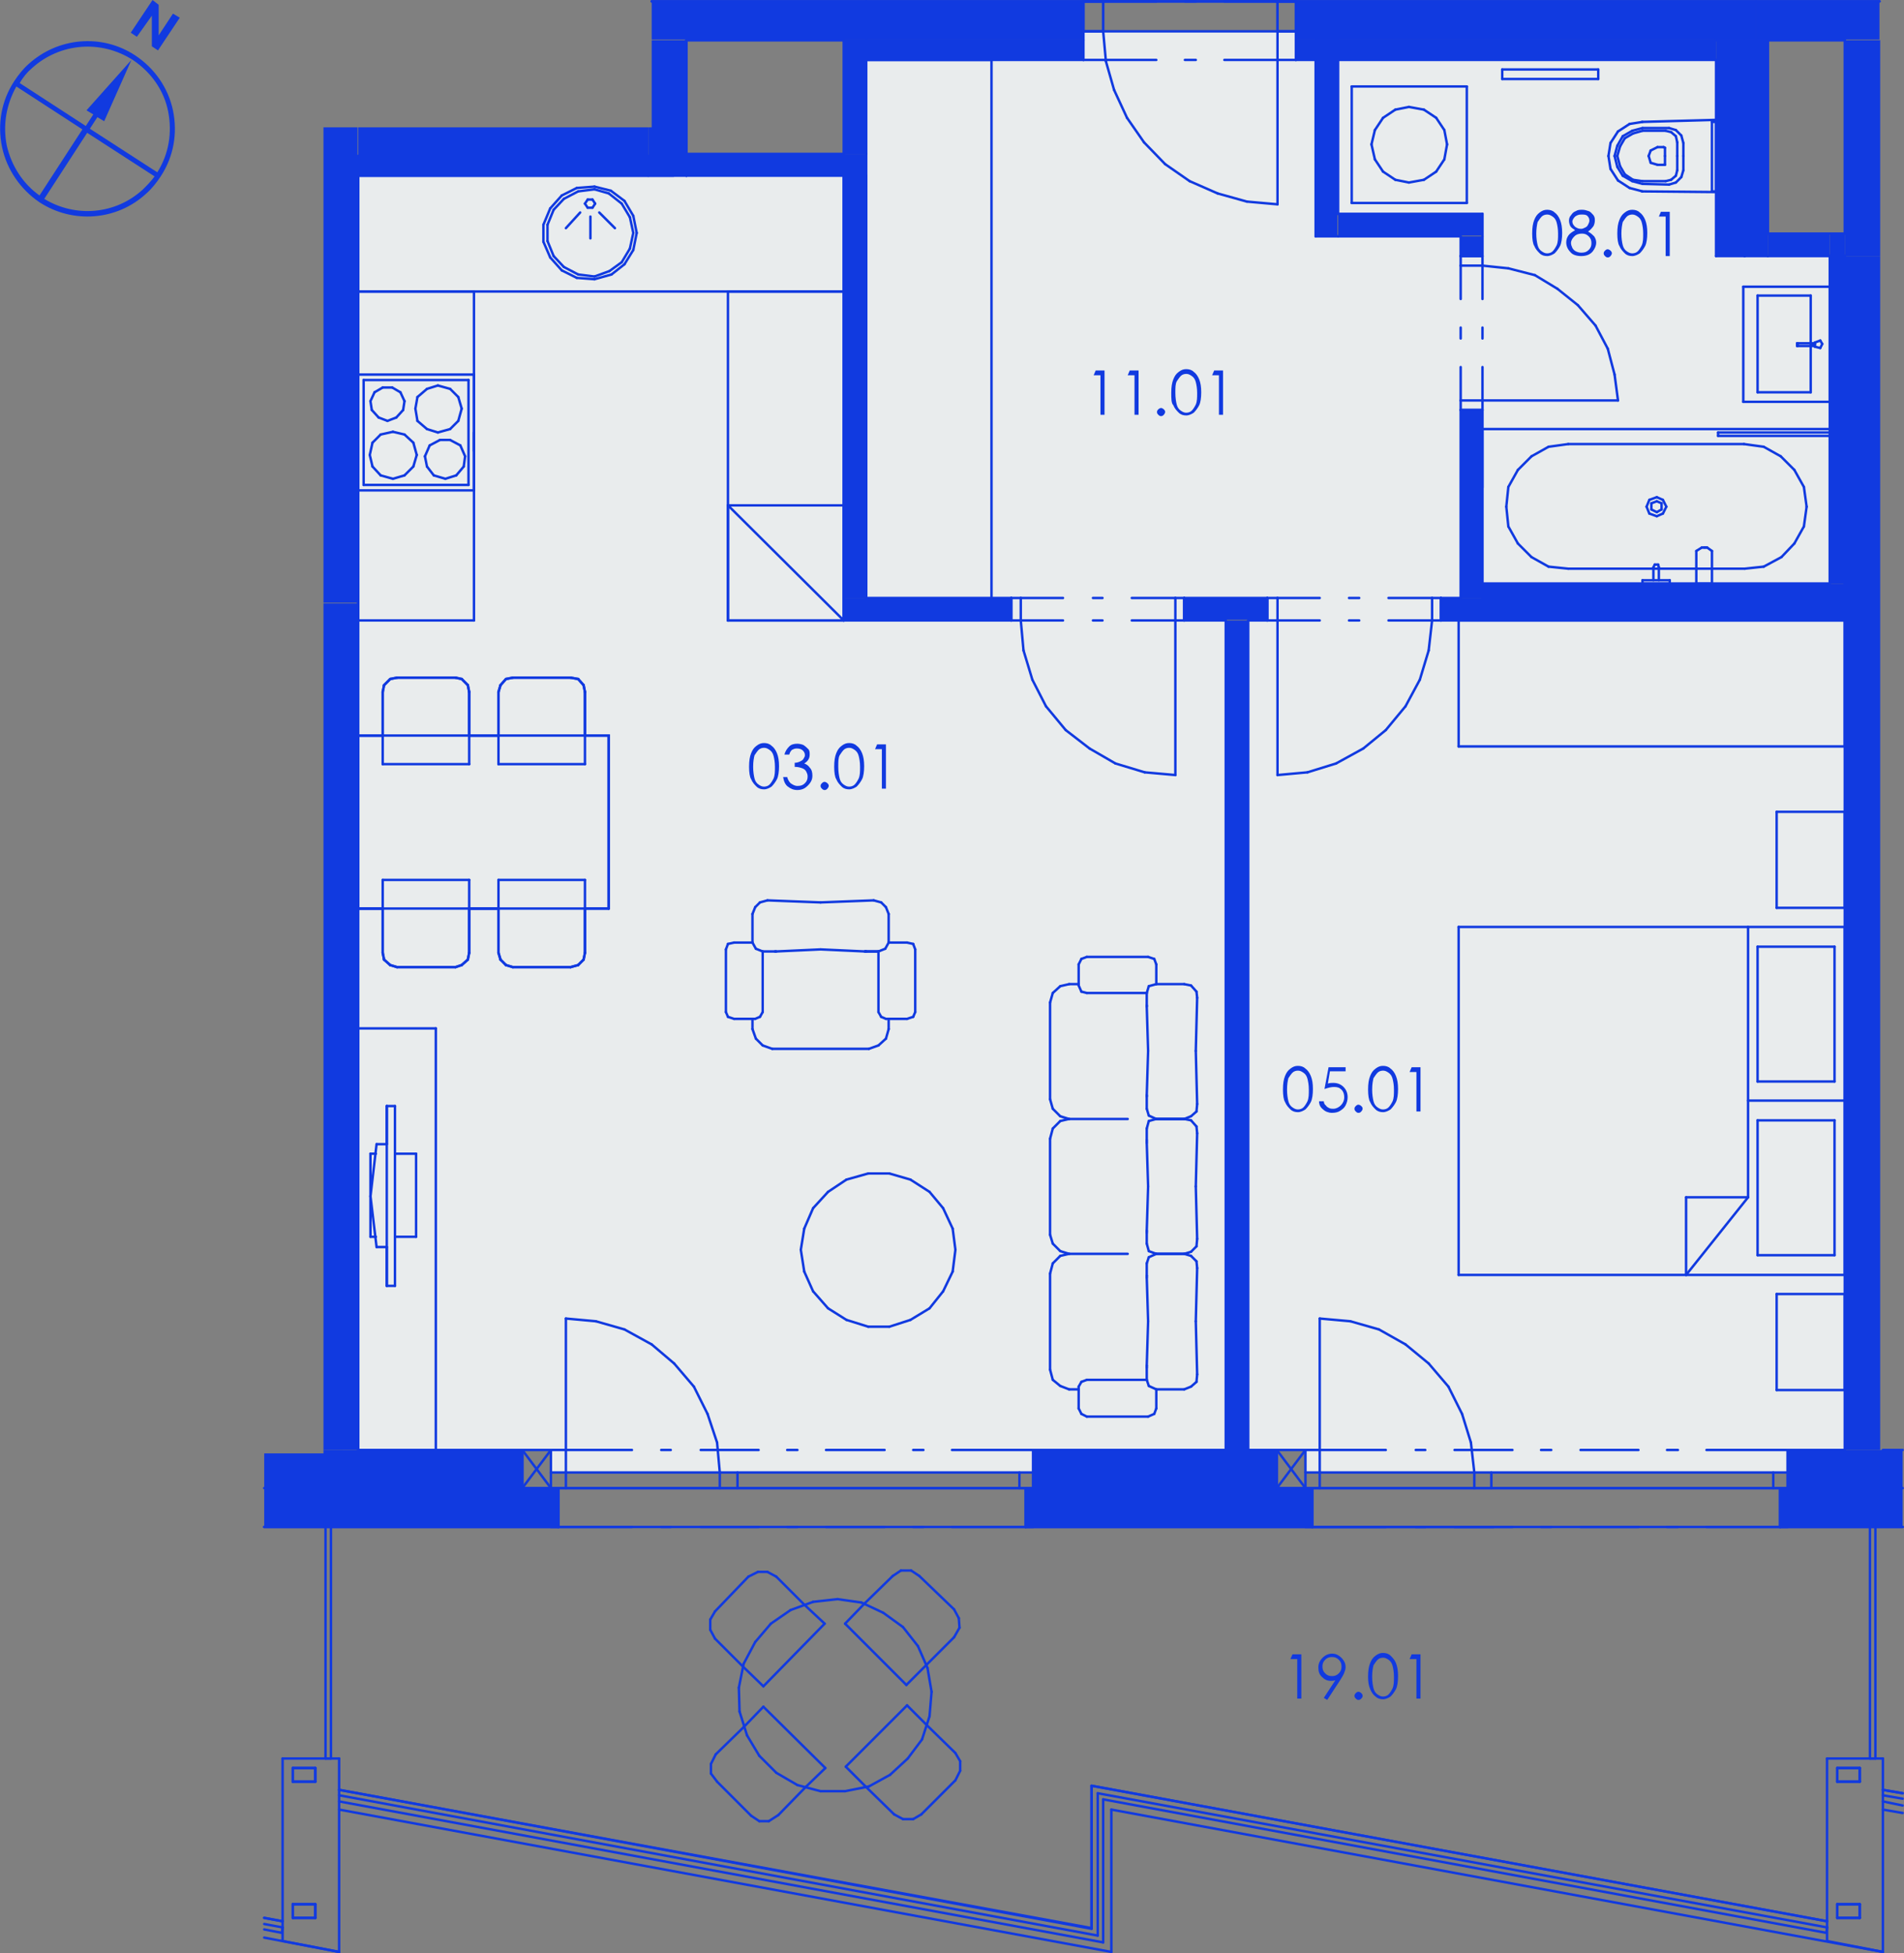 <?xml version="1.0" encoding="utf-8"?>
<!-- Generator: Adobe Illustrator 23.0.3, SVG Export Plug-In . SVG Version: 6.00 Build 0)  -->
<svg version="1.1" id="Layer_1" xmlns="http://www.w3.org/2000/svg" xmlns:xlink="http://www.w3.org/1999/xlink" x="0px" y="0px"
	 viewBox="0 0 279.6 286.8" style="enable-background:new 0 0 279.6 286.8;" xml:space="preserve">
<rect x="0" y="0" width="279.6" height="286.8" fill="#808080" stroke="none"/>
<style type="text/css">
	.st0{clip-path:url(#SVGID_2_);fill:#113AE0;}
	.st1{clip-path:url(#SVGID_4_);fill:#113AE0;}
	.st2{fill:#113AE0;}
	.st3{clip-path:url(#SVGID_6_);fill:#113AE0;}
	.st4{clip-path:url(#SVGID_8_);fill:#113AE0;}
	.st5{clip-path:url(#SVGID_10_);fill:#113AE0;}
	.st6{clip-path:url(#SVGID_12_);fill:#113AE0;}
	.st7{clip-path:url(#SVGID_14_);fill:#113AE0;}
	.st8{fill-rule:evenodd;clip-rule:evenodd;fill:#E9ECED;}
	.st9{clip-path:url(#SVGID_17_);fill:#E9ECED;}
	.st10{fill:none;stroke:#113AE0;stroke-width:0.36;stroke-linecap:round;stroke-linejoin:round;stroke-miterlimit:10;}
</style>
<g>
	<g>
		<defs>
			<path id="SVGID_1_" d="M262.5,212.9v5.6h16.9v-5.6H262.5z M151.7,212.9v5.6h35.8v-5.6H151.7z M47.5,212.9v0.5h-8.7v5.2h37.9V213
				L47.5,212.9L47.5,212.9z"/>
		</defs>
		<clipPath id="SVGID_2_">
			<use xlink:href="#SVGID_1_"  style="overflow:visible;"/>
		</clipPath>
		<rect x="38.8" y="212.9" class="st0" width="240.6" height="5.6"/>
	</g>
</g>
<g>
	<g>
		<defs>
			<path id="SVGID_3_" d="M261.4,218.5v5.6h18v-5.6H261.4z M150.6,218.5v5.6h42.1v-5.6H150.6z M38.8,218.5v5.6H82v-5.6H38.8z"/>
		</defs>
		<clipPath id="SVGID_4_">
			<use xlink:href="#SVGID_3_"  style="overflow:visible;"/>
		</clipPath>
		<rect x="38.8" y="218.5" class="st1" width="240.6" height="5.6"/>
	</g>
</g>
<rect x="268.7" y="34.3" class="st2" width="2.2" height="3.2"/>
<rect x="257.9" y="0.2" class="st2" width="18.1" height="5.6"/>
<rect x="270.9" y="5.9" class="st2" width="5.2" height="31.7"/>
<rect x="270.9" y="37.6" class="st2" width="5.2" height="175.3"/>
<rect x="47.5" y="88.6" class="st2" width="5" height="124.3"/>
<g>
	<g>
		<defs>
			<path id="SVGID_5_" d="M196.5,5.9v2.9h55.6V5.9H196.5z M190.3,5.9v2.9h2.9V5.9H190.3z M127.2,5.9v2.9h31.9V5.9H127.2z"/>
		</defs>
		<clipPath id="SVGID_6_">
			<use xlink:href="#SVGID_5_"  style="overflow:visible;"/>
		</clipPath>
		<rect x="127.2" y="5.9" class="st3" width="124.8" height="2.9"/>
	</g>
</g>
<g>
	<g>
		<defs>
			<path id="SVGID_7_" d="M190.3,0.2v5.6h67.6V0.2H190.3z M127.2,0.2v5.6h31.9V0.2H127.2z"/>
		</defs>
		<clipPath id="SVGID_8_">
			<use xlink:href="#SVGID_7_"  style="overflow:visible;"/>
		</clipPath>
		<rect x="127.2" y="0.2" class="st4" width="130.7" height="5.6"/>
	</g>
</g>
<rect x="52.6" y="18.7" class="st2" width="42.6" height="4.2"/>
<rect x="52.6" y="22.9" class="st2" width="48.2" height="2.9"/>
<rect x="256.2" y="5.9" class="st2" width="3.4" height="31.7"/>
<rect x="259.6" y="34.3" class="st2" width="9.1" height="3.2"/>
<rect x="123.9" y="25.8" class="st2" width="3.4" height="62"/>
<rect x="180" y="91.1" class="st2" width="3.2" height="121.8"/>
<g>
	<g>
		<defs>
			<path id="SVGID_9_" d="M211.6,87.8V91h59.3v-3.2H211.6z M173.9,87.8V91h12.2v-3.2H173.9z M123.9,87.8V91h24.6v-3.2H123.9z"/>
		</defs>
		<clipPath id="SVGID_10_">
			<use xlink:href="#SVGID_9_"  style="overflow:visible;"/>
		</clipPath>
		<rect x="123.9" y="87.8" class="st5" width="147" height="3.2"/>
	</g>
</g>
<rect x="252" y="5.9" class="st2" width="4.2" height="31.7"/>
<rect x="193.2" y="5.9" class="st2" width="3.2" height="28.8"/>
<rect x="196.5" y="31.4" class="st2" width="21.2" height="3.2"/>
<g>
	<g>
		<defs>
			<path id="SVGID_11_" d="M214.5,60.2v27.6h3.2V60.2H214.5z M214.5,34.7v2.9h3.2v-2.9H214.5z"/>
		</defs>
		<clipPath id="SVGID_12_">
			<use xlink:href="#SVGID_11_"  style="overflow:visible;"/>
		</clipPath>
		<rect x="214.5" y="34.7" class="st6" width="3.2" height="53.2"/>
	</g>
</g>
<rect x="217.7" y="85.7" class="st2" width="53.2" height="2.2"/>
<rect x="100.8" y="22.6" class="st2" width="26.4" height="3.2"/>
<rect x="95.7" y="0.2" class="st2" width="31.6" height="5.6"/>
<g>
	<g>
		<defs>
			<polygon id="SVGID_13_" points="95.7,5.9 95.7,18.7 95.2,18.7 95.2,22.9 100.8,22.9 100.8,5.9 			"/>
		</defs>
		<clipPath id="SVGID_14_">
			<use xlink:href="#SVGID_13_"  style="overflow:visible;"/>
		</clipPath>
		<rect x="95.2" y="5.9" class="st7" width="5.6" height="17"/>
	</g>
</g>
<g>
	<g>
		<polygon id="SVGID_15_" class="st8" points="159.1,4.6 159.1,8.8 127.2,8.8 127.2,87.8 148.5,87.8 148.5,91.1 123.9,91.1 
			123.9,25.8 52.6,25.8 52.6,212.9 80.9,212.9 80.9,216.2 151.7,216.2 151.7,212.9 180,212.9 180,91.1 173.9,91.1 173.9,87.8 
			186.1,87.8 186.1,91.1 183.3,91.1 183.3,212.9 191.7,212.9 191.7,216.2 262.5,216.2 262.5,212.9 270.9,212.9 270.9,91.1 
			211.6,91.1 211.6,87.8 214.5,87.8 214.5,60.2 217.7,60.2 217.7,85.7 268.7,85.7 268.7,37.6 252,37.6 252,8.8 196.5,8.8 
			196.5,31.4 217.7,31.4 217.7,37.6 214.5,37.6 214.5,34.7 193.2,34.7 193.2,8.8 190.3,8.8 190.3,4.6 		"/>
	</g>
	<g>
		<defs>
			<polygon id="SVGID_16_" points="159.1,4.6 159.1,8.8 127.2,8.8 127.2,87.8 148.5,87.8 148.5,91.1 123.9,91.1 123.9,25.8 
				52.6,25.8 52.6,212.9 80.9,212.9 80.9,216.2 151.7,216.2 151.7,212.9 180,212.9 180,91.1 173.9,91.1 173.9,87.8 186.1,87.8 
				186.1,91.1 183.3,91.1 183.3,212.9 191.7,212.9 191.7,216.2 262.5,216.2 262.5,212.9 270.9,212.9 270.9,91.1 211.6,91.1 
				211.6,87.8 214.5,87.8 214.5,60.2 217.7,60.2 217.7,85.7 268.7,85.7 268.7,37.6 252,37.6 252,8.8 196.5,8.8 196.5,31.4 
				217.7,31.4 217.7,37.6 214.5,37.6 214.5,34.7 193.2,34.7 193.2,8.8 190.3,8.8 190.3,4.6 			"/>
		</defs>
		<clipPath id="SVGID_17_">
			<use xlink:href="#SVGID_16_"  style="overflow:visible;"/>
		</clipPath>
		<rect x="52.6" y="4.6" class="st9" width="218.3" height="211.7"/>
	</g>
</g>
<rect x="268.7" y="37.6" class="st2" width="2.2" height="48.1"/>
<rect x="47.5" y="18.7" class="st2" width="5" height="69.8"/>
<rect x="123.9" y="5.9" class="st2" width="3.4" height="16.7"/>
<line class="st10" x1="270.9" y1="212.9" x2="262.5" y2="212.9"/>
<line class="st10" x1="262.5" y1="212.9" x2="262.5" y2="218.5"/>
<line class="st10" x1="262.5" y1="218.5" x2="261.4" y2="218.5"/>
<line class="st10" x1="261.4" y1="218.5" x2="261.4" y2="224.2"/>
<g>
	<g>
		<line class="st10" x1="261.4" y1="224.2" x2="279.4" y2="224.2"/>
	</g>
</g>
<line class="st10" x1="187.5" y1="212.9" x2="183.3" y2="212.9"/>
<line class="st10" x1="180" y1="212.9" x2="151.7" y2="212.9"/>
<line class="st10" x1="151.7" y1="212.9" x2="151.7" y2="218.5"/>
<line class="st10" x1="151.7" y1="218.5" x2="150.6" y2="218.5"/>
<line class="st10" x1="150.6" y1="218.5" x2="150.6" y2="224.2"/>
<line class="st10" x1="150.6" y1="224.2" x2="192.7" y2="224.2"/>
<line class="st10" x1="192.7" y1="224.2" x2="192.7" y2="218.5"/>
<line class="st10" x1="192.7" y1="218.5" x2="187.5" y2="218.5"/>
<line class="st10" x1="187.5" y1="218.5" x2="187.5" y2="212.9"/>
<line class="st10" x1="76.7" y1="212.9" x2="52.6" y2="212.9"/>
<g>
	<g>
		<line class="st10" x1="38.8" y1="224.2" x2="82" y2="224.2"/>
	</g>
</g>
<line class="st10" x1="82" y1="224.2" x2="82" y2="218.5"/>
<line class="st10" x1="82" y1="218.5" x2="76.7" y2="218.5"/>
<line class="st10" x1="76.7" y1="218.5" x2="76.7" y2="212.9"/>
<g>
	<g>
		<line class="st10" x1="262.5" y1="218.5" x2="279.4" y2="218.5"/>
	</g>
</g>
<line class="st10" x1="151.7" y1="218.5" x2="187.5" y2="218.5"/>
<g>
	<g>
		<line class="st10" x1="38.8" y1="218.5" x2="76.7" y2="218.5"/>
	</g>
</g>
<line class="st10" x1="261.4" y1="224.2" x2="192.7" y2="224.2"/>
<line class="st10" x1="150.6" y1="224.2" x2="82" y2="224.2"/>
<line class="st10" x1="150.6" y1="218.5" x2="150.6" y2="224.2"/>
<line class="st10" x1="82" y1="218.5" x2="82" y2="224.2"/>
<line class="st10" x1="261.4" y1="218.5" x2="261.4" y2="224.2"/>
<line class="st10" x1="192.7" y1="218.5" x2="192.7" y2="224.2"/>
<line class="st10" x1="82" y1="218.5" x2="150.6" y2="218.5"/>
<line class="st10" x1="192.7" y1="218.5" x2="261.4" y2="218.5"/>
<g>
	<g>
		<line class="st10" x1="38.8" y1="281.6" x2="41.5" y2="282.1"/>
	</g>
</g>
<line class="st10" x1="49.8" y1="262.8" x2="160.3" y2="283.1"/>
<line class="st10" x1="160.3" y1="283.1" x2="160.3" y2="262.2"/>
<line class="st10" x1="160.3" y1="262.2" x2="268.3" y2="282.1"/>
<g>
	<g>
		<line class="st10" x1="276.5" y1="262.8" x2="279.4" y2="263.3"/>
	</g>
</g>
<g>
	<g>
		<line class="st10" x1="279.4" y1="224.2" x2="275.4" y2="224.2"/>
	</g>
</g>
<line class="st10" x1="274.6" y1="224.2" x2="261.4" y2="224.2"/>
<line class="st10" x1="219.3" y1="224.2" x2="150.6" y2="224.2"/>
<line class="st10" x1="82" y1="224.2" x2="48.6" y2="224.2"/>
<g>
	<g>
		<line class="st10" x1="47.8" y1="224.2" x2="38.8" y2="224.2"/>
	</g>
</g>
<line class="st10" x1="270.9" y1="37.6" x2="268.7" y2="37.6"/>
<line class="st10" x1="259.6" y1="5.9" x2="270.9" y2="5.9"/>
<line class="st10" x1="276" y1="0.2" x2="257.9" y2="0.2"/>
<line class="st10" x1="257.9" y1="5.9" x2="259.6" y2="5.9"/>
<line class="st10" x1="270.9" y1="5.9" x2="270.9" y2="34.3"/>
<line class="st10" x1="270.9" y1="91.1" x2="270.9" y2="212.9"/>
<g>
	<g>
		<line class="st10" x1="276.5" y1="212.9" x2="279.4" y2="212.9"/>
	</g>
</g>
<line class="st10" x1="270.9" y1="37.6" x2="270.9" y2="85.7"/>
<line class="st10" x1="52.6" y1="212.9" x2="52.6" y2="88.6"/>
<line class="st10" x1="127.2" y1="8.8" x2="159.1" y2="8.8"/>
<line class="st10" x1="159.1" y1="8.8" x2="159.1" y2="0.2"/>
<line class="st10" x1="159.1" y1="0.2" x2="127.2" y2="0.2"/>
<line class="st10" x1="190.3" y1="8.8" x2="193.2" y2="8.8"/>
<line class="st10" x1="196.5" y1="8.8" x2="252" y2="8.8"/>
<line class="st10" x1="257.9" y1="0.2" x2="190.3" y2="0.2"/>
<line class="st10" x1="190.3" y1="0.2" x2="190.3" y2="8.8"/>
<line class="st10" x1="252" y1="5.9" x2="196.5" y2="5.9"/>
<line class="st10" x1="159.1" y1="5.9" x2="127.2" y2="5.9"/>
<line class="st10" x1="127.2" y1="5.9" x2="127.2" y2="8.8"/>
<line class="st10" x1="193.2" y1="5.9" x2="190.3" y2="5.9"/>
<line class="st10" x1="196.5" y1="5.9" x2="193.2" y2="5.9"/>
<line class="st10" x1="252" y1="5.9" x2="256.2" y2="5.9"/>
<line class="st10" x1="257.9" y1="5.9" x2="256.2" y2="5.9"/>
<line class="st10" x1="52.6" y1="25.8" x2="95.2" y2="25.8"/>
<line class="st10" x1="52.6" y1="22.9" x2="95.2" y2="22.9"/>
<line class="st10" x1="52.6" y1="22.9" x2="52.6" y2="25.8"/>
<line class="st10" x1="100.8" y1="25.8" x2="100.8" y2="22.9"/>
<line class="st10" x1="100.8" y1="22.9" x2="95.2" y2="22.9"/>
<line class="st10" x1="256.2" y1="37.6" x2="259.6" y2="37.6"/>
<line class="st10" x1="259.6" y1="34.3" x2="259.6" y2="5.9"/>
<line class="st10" x1="256.2" y1="8.8" x2="256.2" y2="37.6"/>
<line class="st10" x1="259.6" y1="5.9" x2="257.9" y2="5.9"/>
<line class="st10" x1="256.2" y1="5.9" x2="257.9" y2="5.9"/>
<line class="st10" x1="256.2" y1="5.9" x2="256.2" y2="8.8"/>
<line class="st10" x1="259.6" y1="37.6" x2="268.7" y2="37.6"/>
<line class="st10" x1="270.9" y1="34.3" x2="259.6" y2="34.3"/>
<line class="st10" x1="123.9" y1="25.8" x2="123.9" y2="87.8"/>
<line class="st10" x1="127.2" y1="87.8" x2="127.2" y2="25.8"/>
<line class="st10" x1="127.2" y1="25.8" x2="123.9" y2="25.8"/>
<line class="st10" x1="180" y1="91.1" x2="180" y2="212.9"/>
<line class="st10" x1="183.3" y1="212.9" x2="183.3" y2="91.1"/>
<line class="st10" x1="180" y1="212.9" x2="183.3" y2="212.9"/>
<line class="st10" x1="123.9" y1="91.1" x2="148.5" y2="91.1"/>
<line class="st10" x1="148.5" y1="91.1" x2="148.5" y2="87.8"/>
<line class="st10" x1="148.5" y1="87.8" x2="127.2" y2="87.8"/>
<line class="st10" x1="123.9" y1="87.8" x2="123.9" y2="91.1"/>
<line class="st10" x1="173.9" y1="91.1" x2="180" y2="91.1"/>
<line class="st10" x1="183.3" y1="91.1" x2="186.1" y2="91.1"/>
<line class="st10" x1="186.1" y1="91.1" x2="186.1" y2="87.8"/>
<line class="st10" x1="186.1" y1="87.8" x2="173.9" y2="87.8"/>
<line class="st10" x1="173.9" y1="87.8" x2="173.9" y2="91.1"/>
<line class="st10" x1="211.6" y1="91.1" x2="270.9" y2="91.1"/>
<line class="st10" x1="214.5" y1="87.8" x2="211.6" y2="87.8"/>
<line class="st10" x1="211.6" y1="87.8" x2="211.6" y2="91.1"/>
<line class="st10" x1="270.9" y1="91.1" x2="270.9" y2="87.8"/>
<line class="st10" x1="270.9" y1="87.8" x2="217.7" y2="87.8"/>
<line class="st10" x1="252" y1="8.8" x2="252" y2="37.6"/>
<line class="st10" x1="252" y1="37.6" x2="256.2" y2="37.6"/>
<line class="st10" x1="256.2" y1="37.6" x2="256.2" y2="8.8"/>
<line class="st10" x1="256.2" y1="8.8" x2="256.2" y2="5.9"/>
<line class="st10" x1="256.2" y1="5.9" x2="252" y2="5.9"/>
<line class="st10" x1="196.5" y1="31.4" x2="196.5" y2="8.8"/>
<line class="st10" x1="193.2" y1="8.8" x2="193.2" y2="34.7"/>
<line class="st10" x1="193.2" y1="34.7" x2="196.5" y2="34.7"/>
<line class="st10" x1="196.5" y1="5.9" x2="196.5" y2="8.8"/>
<line class="st10" x1="193.2" y1="5.9" x2="196.5" y2="5.9"/>
<line class="st10" x1="193.2" y1="5.9" x2="193.2" y2="8.8"/>
<line class="st10" x1="196.5" y1="34.7" x2="214.5" y2="34.7"/>
<line class="st10" x1="217.7" y1="34.7" x2="217.7" y2="31.4"/>
<line class="st10" x1="217.7" y1="31.4" x2="196.5" y2="31.4"/>
<line class="st10" x1="214.5" y1="34.7" x2="214.5" y2="37.6"/>
<line class="st10" x1="214.5" y1="37.6" x2="217.7" y2="37.6"/>
<line class="st10" x1="217.7" y1="37.6" x2="217.7" y2="34.7"/>
<line class="st10" x1="214.5" y1="60.2" x2="214.5" y2="87.8"/>
<line class="st10" x1="217.7" y1="85.7" x2="217.7" y2="60.2"/>
<line class="st10" x1="217.7" y1="60.2" x2="214.5" y2="60.2"/>
<line class="st10" x1="266.5" y1="50.6" x2="266.5" y2="50.5"/>
<line class="st10" x1="265.9" y1="50.6" x2="266.5" y2="50.6"/>
<line class="st10" x1="265.9" y1="50.5" x2="265.9" y2="50.6"/>
<line class="st10" x1="266.5" y1="50.5" x2="265.9" y2="50.5"/>
<line class="st10" x1="264" y1="50.4" x2="264" y2="50.8"/>
<line class="st10" x1="256" y1="59" x2="268.7" y2="59"/>
<line class="st10" x1="256" y1="42.1" x2="256" y2="59"/>
<line class="st10" x1="268.7" y1="42.1" x2="256" y2="42.1"/>
<line class="st10" x1="268.7" y1="59" x2="268.7" y2="42.1"/>
<line class="st10" x1="263.9" y1="50.4" x2="266.5" y2="50.4"/>
<line class="st10" x1="263.9" y1="50.8" x2="263.9" y2="50.4"/>
<line class="st10" x1="266.5" y1="50.8" x2="263.9" y2="50.8"/>
<line class="st10" x1="267.6" y1="50.5" x2="267.3" y2="51.1"/>
<line class="st10" x1="267.3" y1="51.1" x2="266.5" y2="50.9"/>
<line class="st10" x1="266.5" y1="50.9" x2="266.5" y2="50.3"/>
<line class="st10" x1="266.5" y1="50.3" x2="267.3" y2="50"/>
<line class="st10" x1="267.3" y1="50" x2="267.6" y2="50.5"/>
<line class="st10" x1="265.9" y1="57.6" x2="265.9" y2="50.8"/>
<line class="st10" x1="258.1" y1="57.6" x2="265.9" y2="57.6"/>
<line class="st10" x1="258.1" y1="43.4" x2="258.1" y2="57.6"/>
<line class="st10" x1="265.9" y1="43.4" x2="258.1" y2="43.4"/>
<line class="st10" x1="265.9" y1="50.4" x2="265.9" y2="43.4"/>
<line class="st10" x1="244.3" y1="24.2" x2="243.4" y2="24.2"/>
<line class="st10" x1="244.6" y1="26.6" x2="241.2" y2="26.6"/>
<line class="st10" x1="245.1" y1="27.1" x2="241.2" y2="27"/>
<line class="st10" x1="244.3" y1="21.6" x2="243.4" y2="21.6"/>
<line class="st10" x1="245.1" y1="18.8" x2="241.2" y2="18.8"/>
<line class="st10" x1="244.6" y1="19.2" x2="241.2" y2="19.2"/>
<line class="st10" x1="246.3" y1="22.9" x2="246.3" y2="25"/>
<line class="st10" x1="246.3" y1="20.9" x2="246.3" y2="22.9"/>
<line class="st10" x1="244.5" y1="22.9" x2="244.5" y2="24.2"/>
<line class="st10" x1="244.5" y1="21.7" x2="244.5" y2="22.9"/>
<line class="st10" x1="251.4" y1="17.9" x2="252" y2="17.9"/>
<line class="st10" x1="251.4" y1="28.1" x2="251.4" y2="17.9"/>
<line class="st10" x1="252" y1="28.1" x2="251.4" y2="28.1"/>
<line class="st10" x1="247.2" y1="22.9" x2="247.2" y2="25"/>
<line class="st10" x1="247.2" y1="21" x2="247.2" y2="22.9"/>
<line class="st10" x1="252" y1="17.6" x2="241.1" y2="17.9"/>
<line class="st10" x1="252" y1="28.2" x2="252" y2="17.6"/>
<line class="st10" x1="241.1" y1="28.1" x2="252" y2="28.2"/>
<line class="st10" x1="244.3" y1="24.2" x2="244.5" y2="24.2"/>
<line class="st10" x1="244.6" y1="26.6" x2="245.4" y2="26.4"/>
<line class="st10" x1="245.4" y1="26.4" x2="246.1" y2="25.8"/>
<line class="st10" x1="246.1" y1="25.8" x2="246.3" y2="25"/>
<line class="st10" x1="244.5" y1="21.7" x2="244.3" y2="21.6"/>
<line class="st10" x1="246.3" y1="20.9" x2="246.1" y2="20"/>
<line class="st10" x1="246.1" y1="20" x2="245.4" y2="19.4"/>
<line class="st10" x1="245.4" y1="19.4" x2="244.6" y2="19.2"/>
<line class="st10" x1="243.4" y1="21.6" x2="242.4" y2="22.1"/>
<line class="st10" x1="242.4" y1="22.1" x2="242.1" y2="22.9"/>
<line class="st10" x1="242.1" y1="22.9" x2="242.4" y2="23.9"/>
<line class="st10" x1="242.4" y1="23.9" x2="243.4" y2="24.2"/>
<line class="st10" x1="247.2" y1="21" x2="246.9" y2="19.9"/>
<line class="st10" x1="246.9" y1="19.9" x2="246.1" y2="19.1"/>
<line class="st10" x1="246.1" y1="19.1" x2="245.1" y2="18.8"/>
<line class="st10" x1="245.1" y1="27.1" x2="246.1" y2="26.8"/>
<line class="st10" x1="246.1" y1="26.8" x2="246.9" y2="26"/>
<line class="st10" x1="246.9" y1="26" x2="247.2" y2="25"/>
<line class="st10" x1="241.2" y1="17.9" x2="239.3" y2="18.2"/>
<line class="st10" x1="239.3" y1="18.2" x2="237.6" y2="19.3"/>
<line class="st10" x1="237.6" y1="19.3" x2="236.5" y2="21"/>
<line class="st10" x1="236.5" y1="21" x2="236.2" y2="22.9"/>
<line class="st10" x1="236.2" y1="22.9" x2="236.5" y2="24.8"/>
<line class="st10" x1="236.5" y1="24.8" x2="237.6" y2="26.5"/>
<line class="st10" x1="237.6" y1="26.5" x2="239.3" y2="27.6"/>
<line class="st10" x1="239.3" y1="27.6" x2="241.2" y2="28.1"/>
<line class="st10" x1="237.5" y1="22.9" x2="237.9" y2="24.4"/>
<line class="st10" x1="237.9" y1="24.4" x2="238.6" y2="25.6"/>
<line class="st10" x1="238.6" y1="25.6" x2="239.8" y2="26.4"/>
<line class="st10" x1="239.8" y1="26.4" x2="241.2" y2="26.6"/>
<line class="st10" x1="237.1" y1="22.9" x2="237.5" y2="24.5"/>
<line class="st10" x1="237.5" y1="24.5" x2="238.3" y2="25.8"/>
<line class="st10" x1="238.3" y1="25.8" x2="239.7" y2="26.6"/>
<line class="st10" x1="239.7" y1="26.6" x2="241.2" y2="27"/>
<line class="st10" x1="241.2" y1="18.8" x2="239.7" y2="19.2"/>
<line class="st10" x1="239.7" y1="19.2" x2="238.3" y2="20"/>
<line class="st10" x1="238.3" y1="20" x2="237.5" y2="21.4"/>
<line class="st10" x1="237.5" y1="21.4" x2="237.1" y2="22.9"/>
<line class="st10" x1="241.2" y1="19.2" x2="239.8" y2="19.6"/>
<line class="st10" x1="239.8" y1="19.6" x2="238.6" y2="20.3"/>
<line class="st10" x1="238.6" y1="20.3" x2="237.9" y2="21.5"/>
<line class="st10" x1="237.9" y1="21.5" x2="237.5" y2="22.9"/>
<line class="st10" x1="268.7" y1="85.7" x2="217.7" y2="85.7"/>
<line class="st10" x1="217.7" y1="85.7" x2="217.7" y2="87.8"/>
<line class="st10" x1="217.7" y1="87.8" x2="270.9" y2="87.8"/>
<line class="st10" x1="270.9" y1="87.8" x2="270.9" y2="85.7"/>
<line class="st10" x1="252.3" y1="63.5" x2="268.7" y2="63.5"/>
<line class="st10" x1="252.3" y1="64" x2="252.3" y2="63.5"/>
<line class="st10" x1="268.7" y1="64" x2="252.3" y2="64"/>
<line class="st10" x1="242.8" y1="83.3" x2="242.8" y2="85.2"/>
<line class="st10" x1="243.6" y1="85.2" x2="243.6" y2="83.3"/>
<line class="st10" x1="245.2" y1="85.2" x2="245.2" y2="85.7"/>
<line class="st10" x1="241.2" y1="85.2" x2="245.2" y2="85.2"/>
<line class="st10" x1="241.2" y1="85.7" x2="241.2" y2="85.2"/>
<line class="st10" x1="256.1" y1="65.2" x2="230.3" y2="65.2"/>
<line class="st10" x1="230.3" y1="83.5" x2="256.2" y2="83.5"/>
<line class="st10" x1="243.6" y1="83.3" x2="243.5" y2="82.9"/>
<line class="st10" x1="243.5" y1="82.9" x2="243" y2="82.9"/>
<line class="st10" x1="243" y1="82.9" x2="242.8" y2="83.3"/>
<line class="st10" x1="243.3" y1="75.8" x2="242.2" y2="75.4"/>
<line class="st10" x1="242.2" y1="75.4" x2="241.8" y2="74.4"/>
<line class="st10" x1="241.8" y1="74.4" x2="242.2" y2="73.4"/>
<line class="st10" x1="242.2" y1="73.4" x2="243.3" y2="73"/>
<line class="st10" x1="243.3" y1="73" x2="244.2" y2="73.4"/>
<line class="st10" x1="244.2" y1="73.4" x2="244.7" y2="74.4"/>
<line class="st10" x1="244.7" y1="74.4" x2="244.2" y2="75.4"/>
<line class="st10" x1="244.2" y1="75.4" x2="243.3" y2="75.8"/>
<line class="st10" x1="243.3" y1="75.2" x2="242.5" y2="74.8"/>
<line class="st10" x1="242.5" y1="74.8" x2="242.5" y2="73.9"/>
<line class="st10" x1="242.5" y1="73.9" x2="243.3" y2="73.6"/>
<line class="st10" x1="243.3" y1="73.6" x2="244" y2="73.9"/>
<line class="st10" x1="244" y1="73.9" x2="244" y2="74.8"/>
<line class="st10" x1="244" y1="74.8" x2="243.3" y2="75.2"/>
<line class="st10" x1="256.1" y1="65.2" x2="259" y2="65.6"/>
<line class="st10" x1="259" y1="65.6" x2="261.5" y2="67"/>
<line class="st10" x1="261.5" y1="67" x2="263.5" y2="69"/>
<line class="st10" x1="263.5" y1="69" x2="264.9" y2="71.5"/>
<line class="st10" x1="264.9" y1="71.5" x2="265.3" y2="74.4"/>
<line class="st10" x1="265.3" y1="74.4" x2="264.9" y2="77.3"/>
<line class="st10" x1="264.9" y1="77.3" x2="263.5" y2="79.8"/>
<line class="st10" x1="263.5" y1="79.8" x2="261.6" y2="81.8"/>
<line class="st10" x1="261.6" y1="81.8" x2="259" y2="83.2"/>
<line class="st10" x1="259" y1="83.2" x2="256.2" y2="83.5"/>
<line class="st10" x1="230.3" y1="83.5" x2="227.4" y2="83.2"/>
<line class="st10" x1="227.4" y1="83.2" x2="224.9" y2="81.8"/>
<line class="st10" x1="224.9" y1="81.8" x2="222.9" y2="79.8"/>
<line class="st10" x1="222.9" y1="79.8" x2="221.5" y2="77.3"/>
<line class="st10" x1="221.5" y1="77.3" x2="221.2" y2="74.4"/>
<line class="st10" x1="221.2" y1="74.4" x2="221.5" y2="71.5"/>
<line class="st10" x1="221.5" y1="71.5" x2="222.9" y2="69"/>
<line class="st10" x1="222.9" y1="69" x2="224.9" y2="67"/>
<line class="st10" x1="224.9" y1="67" x2="227.4" y2="65.6"/>
<line class="st10" x1="227.4" y1="65.6" x2="230.3" y2="65.2"/>
<line class="st10" x1="245.2" y1="85.7" x2="241.2" y2="85.7"/>
<line class="st10" x1="217.7" y1="63" x2="268.7" y2="63"/>
<line class="st10" x1="217.7" y1="71.6" x2="217.7" y2="63"/>
<line class="st10" x1="268.7" y1="85.7" x2="217.7" y2="85.7"/>
<line class="st10" x1="268.7" y1="63" x2="268.7" y2="85.7"/>
<line class="st10" x1="249.1" y1="85.7" x2="249.1" y2="80.9"/>
<line class="st10" x1="251.4" y1="85.7" x2="249.1" y2="85.7"/>
<line class="st10" x1="251.4" y1="80.9" x2="251.4" y2="85.7"/>
<line class="st10" x1="250.2" y1="80.4" x2="250.5" y2="80.4"/>
<line class="st10" x1="249.1" y1="80.9" x2="249.9" y2="80.4"/>
<line class="st10" x1="249.9" y1="80.4" x2="250.7" y2="80.4"/>
<line class="st10" x1="250.7" y1="80.4" x2="251.4" y2="80.9"/>
<line class="st10" x1="237.6" y1="58.8" x2="237.1" y2="55"/>
<line class="st10" x1="237.1" y1="55" x2="236.1" y2="51.2"/>
<line class="st10" x1="236.1" y1="51.2" x2="234.3" y2="47.8"/>
<line class="st10" x1="234.3" y1="47.8" x2="231.7" y2="44.8"/>
<line class="st10" x1="231.7" y1="44.8" x2="228.7" y2="42.4"/>
<line class="st10" x1="228.7" y1="42.4" x2="225.4" y2="40.4"/>
<line class="st10" x1="225.4" y1="40.4" x2="221.5" y2="39.4"/>
<line class="st10" x1="221.5" y1="39.4" x2="217.7" y2="39"/>
<line class="st10" x1="217.7" y1="58.8" x2="237.6" y2="58.8"/>
<line class="st10" x1="214.5" y1="37.6" x2="214.5" y2="39"/>
<line class="st10" x1="214.5" y1="39" x2="217.7" y2="39"/>
<line class="st10" x1="217.7" y1="39" x2="217.7" y2="37.6"/>
<line class="st10" x1="217.7" y1="58.8" x2="214.5" y2="58.8"/>
<line class="st10" x1="214.5" y1="58.8" x2="214.5" y2="60.2"/>
<line class="st10" x1="217.7" y1="60.2" x2="217.7" y2="58.8"/>
<line class="st10" x1="214.5" y1="58.8" x2="214.5" y2="53.9"/>
<line class="st10" x1="214.5" y1="49.7" x2="214.5" y2="48.1"/>
<line class="st10" x1="214.5" y1="43.9" x2="214.5" y2="39"/>
<line class="st10" x1="217.7" y1="58.8" x2="217.7" y2="53.9"/>
<line class="st10" x1="217.7" y1="49.7" x2="217.7" y2="48.1"/>
<line class="st10" x1="217.7" y1="43.9" x2="217.7" y2="39"/>
<line class="st10" x1="217.7" y1="37.6" x2="214.5" y2="37.6"/>
<line class="st10" x1="214.5" y1="60.2" x2="217.7" y2="60.2"/>
<line class="st10" x1="123.9" y1="22.6" x2="100.8" y2="22.6"/>
<line class="st10" x1="100.8" y1="25.8" x2="123.9" y2="25.8"/>
<line class="st10" x1="127.2" y1="25.8" x2="127.2" y2="22.6"/>
<line class="st10" x1="100.8" y1="22.6" x2="100.8" y2="22.9"/>
<line class="st10" x1="100.8" y1="22.9" x2="100.8" y2="25.8"/>
<line class="st10" x1="172.6" y1="113.8" x2="168.1" y2="113.4"/>
<line class="st10" x1="168.1" y1="113.4" x2="163.8" y2="112.1"/>
<line class="st10" x1="163.8" y1="112.1" x2="160" y2="109.9"/>
<line class="st10" x1="160" y1="109.9" x2="156.5" y2="107.2"/>
<line class="st10" x1="156.5" y1="107.2" x2="153.6" y2="103.7"/>
<line class="st10" x1="153.6" y1="103.7" x2="151.6" y2="99.8"/>
<line class="st10" x1="151.6" y1="99.8" x2="150.3" y2="95.5"/>
<line class="st10" x1="150.3" y1="95.5" x2="149.9" y2="91.1"/>
<line class="st10" x1="172.6" y1="91.1" x2="172.6" y2="113.8"/>
<line class="st10" x1="148.5" y1="87.8" x2="149.9" y2="87.8"/>
<line class="st10" x1="149.9" y1="87.8" x2="149.9" y2="91.1"/>
<line class="st10" x1="149.9" y1="91.1" x2="148.5" y2="91.1"/>
<line class="st10" x1="172.6" y1="91.1" x2="172.6" y2="87.8"/>
<line class="st10" x1="172.6" y1="87.8" x2="173.9" y2="87.8"/>
<line class="st10" x1="173.9" y1="91.1" x2="172.6" y2="91.1"/>
<line class="st10" x1="172.6" y1="87.8" x2="166.2" y2="87.8"/>
<line class="st10" x1="161.9" y1="87.8" x2="160.5" y2="87.8"/>
<line class="st10" x1="156.1" y1="87.8" x2="149.9" y2="87.8"/>
<line class="st10" x1="172.6" y1="91.1" x2="166.2" y2="91.1"/>
<line class="st10" x1="161.9" y1="91.1" x2="160.5" y2="91.1"/>
<line class="st10" x1="156.1" y1="91.1" x2="149.9" y2="91.1"/>
<line class="st10" x1="148.5" y1="91.1" x2="148.5" y2="87.8"/>
<line class="st10" x1="173.9" y1="87.8" x2="173.9" y2="91.1"/>
<line class="st10" x1="187.6" y1="113.8" x2="192" y2="113.4"/>
<line class="st10" x1="192" y1="113.4" x2="196.2" y2="112.1"/>
<line class="st10" x1="196.2" y1="112.1" x2="200.2" y2="109.9"/>
<line class="st10" x1="200.2" y1="109.9" x2="203.5" y2="107.2"/>
<line class="st10" x1="203.5" y1="107.2" x2="206.4" y2="103.7"/>
<line class="st10" x1="206.4" y1="103.7" x2="208.5" y2="99.8"/>
<line class="st10" x1="208.5" y1="99.8" x2="209.8" y2="95.5"/>
<line class="st10" x1="209.8" y1="95.5" x2="210.3" y2="91.1"/>
<line class="st10" x1="187.6" y1="91.1" x2="187.6" y2="113.8"/>
<line class="st10" x1="211.6" y1="87.8" x2="210.3" y2="87.8"/>
<line class="st10" x1="210.3" y1="87.8" x2="210.3" y2="91.1"/>
<line class="st10" x1="210.3" y1="91.1" x2="211.6" y2="91.1"/>
<line class="st10" x1="187.6" y1="91.1" x2="187.6" y2="87.8"/>
<line class="st10" x1="187.6" y1="87.8" x2="186.1" y2="87.8"/>
<line class="st10" x1="186.1" y1="91.1" x2="187.6" y2="91.1"/>
<line class="st10" x1="187.6" y1="87.8" x2="193.8" y2="87.8"/>
<line class="st10" x1="198.1" y1="87.8" x2="199.6" y2="87.8"/>
<line class="st10" x1="203.9" y1="87.8" x2="210.3" y2="87.8"/>
<line class="st10" x1="187.6" y1="91.1" x2="193.8" y2="91.1"/>
<line class="st10" x1="198.1" y1="91.1" x2="199.6" y2="91.1"/>
<line class="st10" x1="203.9" y1="91.1" x2="210.3" y2="91.1"/>
<line class="st10" x1="211.6" y1="91.1" x2="211.6" y2="87.8"/>
<line class="st10" x1="186.1" y1="87.8" x2="186.1" y2="91.1"/>
<line class="st10" x1="145.6" y1="87.8" x2="145.6" y2="8.8"/>
<line class="st10" x1="145.6" y1="8.8" x2="127.2" y2="8.8"/>
<line class="st10" x1="127.2" y1="25.8" x2="127.2" y2="87.8"/>
<line class="st10" x1="270.9" y1="133.3" x2="260.9" y2="133.3"/>
<line class="st10" x1="260.9" y1="133.3" x2="260.9" y2="119.2"/>
<line class="st10" x1="260.9" y1="119.2" x2="270.9" y2="119.2"/>
<line class="st10" x1="270.9" y1="119.2" x2="270.9" y2="133.3"/>
<line class="st10" x1="270.9" y1="204.1" x2="260.9" y2="204.1"/>
<line class="st10" x1="260.9" y1="204.1" x2="260.9" y2="190"/>
<line class="st10" x1="260.9" y1="190" x2="270.9" y2="190"/>
<line class="st10" x1="270.9" y1="190" x2="270.9" y2="204.1"/>
<line class="st10" x1="269.4" y1="184.3" x2="258.1" y2="184.3"/>
<line class="st10" x1="258.1" y1="184.3" x2="258.1" y2="164.5"/>
<line class="st10" x1="258.1" y1="164.5" x2="269.4" y2="164.5"/>
<line class="st10" x1="269.4" y1="164.5" x2="269.4" y2="184.3"/>
<line class="st10" x1="269.4" y1="158.8" x2="258.1" y2="158.8"/>
<line class="st10" x1="258.1" y1="158.8" x2="258.1" y2="139"/>
<line class="st10" x1="258.1" y1="139" x2="269.4" y2="139"/>
<line class="st10" x1="269.4" y1="139" x2="269.4" y2="158.8"/>
<line class="st10" x1="247.6" y1="187.2" x2="247.6" y2="175.8"/>
<line class="st10" x1="256.7" y1="175.8" x2="247.6" y2="175.8"/>
<line class="st10" x1="256.7" y1="175.8" x2="247.6" y2="187.2"/>
<line class="st10" x1="270.9" y1="161.6" x2="256.7" y2="161.6"/>
<line class="st10" x1="256.7" y1="136.1" x2="256.7" y2="175.8"/>
<line class="st10" x1="214.2" y1="136.1" x2="270.9" y2="136.1"/>
<line class="st10" x1="214.2" y1="187.2" x2="214.2" y2="136.1"/>
<line class="st10" x1="270.9" y1="187.2" x2="214.2" y2="187.2"/>
<line class="st10" x1="270.9" y1="136.1" x2="270.9" y2="187.2"/>
<line class="st10" x1="214.2" y1="109.6" x2="270.9" y2="109.6"/>
<line class="st10" x1="270.9" y1="109.6" x2="270.9" y2="91.1"/>
<line class="st10" x1="270.9" y1="91.1" x2="214.2" y2="91.1"/>
<line class="st10" x1="214.2" y1="91.1" x2="214.2" y2="109.6"/>
<line class="st10" x1="64" y1="212.9" x2="64" y2="151"/>
<line class="st10" x1="64" y1="151" x2="52.6" y2="151"/>
<line class="st10" x1="52.6" y1="151" x2="52.6" y2="212.9"/>
<line class="st10" x1="85.9" y1="129.2" x2="73.2" y2="129.2"/>
<line class="st10" x1="68.9" y1="129.2" x2="56.2" y2="129.2"/>
<line class="st10" x1="85.9" y1="133.4" x2="89.4" y2="133.4"/>
<line class="st10" x1="68.9" y1="133.4" x2="73.2" y2="133.4"/>
<line class="st10" x1="85.9" y1="133.4" x2="85.9" y2="129.2"/>
<line class="st10" x1="85.9" y1="139.9" x2="85.9" y2="133.4"/>
<line class="st10" x1="85.9" y1="133.4" x2="85.9" y2="139.9"/>
<line class="st10" x1="68.9" y1="133.4" x2="68.9" y2="129.2"/>
<line class="st10" x1="68.9" y1="139.9" x2="68.9" y2="133.4"/>
<line class="st10" x1="68.9" y1="133.4" x2="68.9" y2="139.9"/>
<line class="st10" x1="73.2" y1="133.4" x2="68.9" y2="133.4"/>
<line class="st10" x1="73.2" y1="139.9" x2="73.2" y2="133.4"/>
<line class="st10" x1="73.2" y1="133.4" x2="73.2" y2="139.9"/>
<line class="st10" x1="73.2" y1="129.2" x2="73.2" y2="133.4"/>
<line class="st10" x1="56.2" y1="133.4" x2="52.6" y2="133.4"/>
<line class="st10" x1="56.2" y1="139.9" x2="56.2" y2="133.4"/>
<line class="st10" x1="56.2" y1="133.4" x2="56.2" y2="139.9"/>
<line class="st10" x1="56.2" y1="129.2" x2="56.2" y2="133.4"/>
<line class="st10" x1="56.2" y1="133.4" x2="52.6" y2="133.4"/>
<line class="st10" x1="89.4" y1="133.4" x2="52.6" y2="133.4"/>
<line class="st10" x1="66.9" y1="142" x2="58.3" y2="142"/>
<line class="st10" x1="58.3" y1="142" x2="66.9" y2="142"/>
<line class="st10" x1="83.8" y1="142" x2="75.3" y2="142"/>
<line class="st10" x1="75.3" y1="142" x2="83.8" y2="142"/>
<line class="st10" x1="85.9" y1="139.9" x2="85.7" y2="140.9"/>
<line class="st10" x1="85.7" y1="140.9" x2="84.9" y2="141.7"/>
<line class="st10" x1="84.9" y1="141.7" x2="83.8" y2="142"/>
<line class="st10" x1="75.3" y1="142" x2="74.3" y2="141.7"/>
<line class="st10" x1="74.3" y1="141.7" x2="73.5" y2="140.9"/>
<line class="st10" x1="73.5" y1="140.9" x2="73.2" y2="139.9"/>
<line class="st10" x1="68.9" y1="139.9" x2="68.7" y2="140.9"/>
<line class="st10" x1="68.7" y1="140.9" x2="67.8" y2="141.7"/>
<line class="st10" x1="67.8" y1="141.7" x2="66.9" y2="142"/>
<line class="st10" x1="58.3" y1="142" x2="57.3" y2="141.7"/>
<line class="st10" x1="57.3" y1="141.7" x2="56.4" y2="140.9"/>
<line class="st10" x1="56.4" y1="140.9" x2="56.2" y2="139.9"/>
<line class="st10" x1="58.3" y1="142" x2="57.3" y2="141.7"/>
<line class="st10" x1="57.3" y1="141.7" x2="56.4" y2="140.9"/>
<line class="st10" x1="56.4" y1="140.9" x2="56.2" y2="139.9"/>
<line class="st10" x1="68.9" y1="139.9" x2="68.7" y2="140.9"/>
<line class="st10" x1="68.7" y1="140.9" x2="67.8" y2="141.7"/>
<line class="st10" x1="67.8" y1="141.7" x2="66.9" y2="142"/>
<line class="st10" x1="75.3" y1="142" x2="74.3" y2="141.7"/>
<line class="st10" x1="74.3" y1="141.7" x2="73.5" y2="140.9"/>
<line class="st10" x1="73.5" y1="140.9" x2="73.2" y2="139.9"/>
<line class="st10" x1="85.9" y1="139.9" x2="85.7" y2="140.9"/>
<line class="st10" x1="85.7" y1="140.9" x2="84.9" y2="141.7"/>
<line class="st10" x1="84.9" y1="141.7" x2="83.8" y2="142"/>
<line class="st10" x1="56.2" y1="108" x2="56.2" y2="112.2"/>
<line class="st10" x1="56.2" y1="101.6" x2="56.2" y2="108"/>
<line class="st10" x1="56.2" y1="108" x2="56.2" y2="101.6"/>
<line class="st10" x1="52.6" y1="108" x2="56.2" y2="108"/>
<line class="st10" x1="52.6" y1="133.4" x2="52.6" y2="108"/>
<line class="st10" x1="85.9" y1="108" x2="89.4" y2="108"/>
<line class="st10" x1="68.9" y1="108" x2="73.2" y2="108"/>
<line class="st10" x1="52.6" y1="108" x2="56.2" y2="108"/>
<line class="st10" x1="52.6" y1="133.4" x2="52.6" y2="108"/>
<line class="st10" x1="89.4" y1="108" x2="89.4" y2="133.4"/>
<line class="st10" x1="52.6" y1="108" x2="89.4" y2="108"/>
<line class="st10" x1="52.6" y1="133.4" x2="52.6" y2="108"/>
<line class="st10" x1="89.4" y1="108" x2="89.4" y2="133.4"/>
<line class="st10" x1="89.4" y1="133.4" x2="89.4" y2="108"/>
<line class="st10" x1="85.9" y1="112.2" x2="73.2" y2="112.2"/>
<line class="st10" x1="85.9" y1="108" x2="85.9" y2="112.2"/>
<line class="st10" x1="85.9" y1="101.6" x2="85.9" y2="108"/>
<line class="st10" x1="85.9" y1="108" x2="85.9" y2="101.6"/>
<line class="st10" x1="68.9" y1="112.2" x2="56.2" y2="112.2"/>
<line class="st10" x1="68.9" y1="108" x2="68.9" y2="112.2"/>
<line class="st10" x1="68.9" y1="101.6" x2="68.9" y2="108"/>
<line class="st10" x1="68.9" y1="108" x2="68.9" y2="101.6"/>
<line class="st10" x1="73.2" y1="108" x2="68.9" y2="108"/>
<line class="st10" x1="73.2" y1="101.6" x2="73.2" y2="108"/>
<line class="st10" x1="73.2" y1="108" x2="73.2" y2="101.6"/>
<line class="st10" x1="73.2" y1="112.2" x2="73.2" y2="108"/>
<line class="st10" x1="83.8" y1="99.5" x2="75.3" y2="99.5"/>
<line class="st10" x1="75.3" y1="99.5" x2="83.8" y2="99.5"/>
<line class="st10" x1="66.9" y1="99.5" x2="58.3" y2="99.5"/>
<line class="st10" x1="58.3" y1="99.5" x2="66.9" y2="99.5"/>
<line class="st10" x1="85.9" y1="101.6" x2="85.7" y2="100.6"/>
<line class="st10" x1="85.7" y1="100.6" x2="84.9" y2="99.7"/>
<line class="st10" x1="84.9" y1="99.7" x2="83.8" y2="99.5"/>
<line class="st10" x1="75.3" y1="99.5" x2="74.3" y2="99.7"/>
<line class="st10" x1="74.3" y1="99.7" x2="73.5" y2="100.6"/>
<line class="st10" x1="73.5" y1="100.6" x2="73.2" y2="101.6"/>
<line class="st10" x1="68.9" y1="101.6" x2="68.7" y2="100.6"/>
<line class="st10" x1="68.7" y1="100.6" x2="67.8" y2="99.7"/>
<line class="st10" x1="67.8" y1="99.7" x2="66.9" y2="99.5"/>
<line class="st10" x1="58.3" y1="99.5" x2="57.3" y2="99.7"/>
<line class="st10" x1="57.3" y1="99.7" x2="56.4" y2="100.6"/>
<line class="st10" x1="56.4" y1="100.6" x2="56.2" y2="101.6"/>
<line class="st10" x1="83.8" y1="99.5" x2="84.9" y2="99.7"/>
<line class="st10" x1="84.9" y1="99.7" x2="85.7" y2="100.6"/>
<line class="st10" x1="85.7" y1="100.6" x2="85.9" y2="101.6"/>
<line class="st10" x1="73.2" y1="101.6" x2="73.5" y2="100.6"/>
<line class="st10" x1="73.5" y1="100.6" x2="74.3" y2="99.7"/>
<line class="st10" x1="74.3" y1="99.7" x2="75.3" y2="99.5"/>
<line class="st10" x1="66.9" y1="99.5" x2="67.8" y2="99.7"/>
<line class="st10" x1="67.8" y1="99.7" x2="68.7" y2="100.6"/>
<line class="st10" x1="68.7" y1="100.6" x2="68.9" y2="101.6"/>
<line class="st10" x1="56.2" y1="101.6" x2="56.4" y2="100.6"/>
<line class="st10" x1="56.4" y1="100.6" x2="57.3" y2="99.7"/>
<line class="st10" x1="57.3" y1="99.7" x2="58.3" y2="99.5"/>
<line class="st10" x1="69.6" y1="91.1" x2="69.6" y2="42.8"/>
<line class="st10" x1="69.6" y1="42.8" x2="52.6" y2="42.8"/>
<line class="st10" x1="52.6" y1="42.8" x2="52.6" y2="91.1"/>
<line class="st10" x1="52.6" y1="91.1" x2="69.6" y2="91.1"/>
<line class="st10" x1="123.9" y1="91.1" x2="123.9" y2="42.8"/>
<line class="st10" x1="123.9" y1="42.8" x2="106.9" y2="42.8"/>
<line class="st10" x1="106.9" y1="42.8" x2="106.9" y2="91.1"/>
<line class="st10" x1="106.9" y1="91.1" x2="123.9" y2="91.1"/>
<line class="st10" x1="98.9" y1="25.8" x2="52.6" y2="25.8"/>
<line class="st10" x1="52.6" y1="25.8" x2="52.6" y2="42.8"/>
<line class="st10" x1="52.6" y1="42.8" x2="123.9" y2="42.8"/>
<line class="st10" x1="123.9" y1="42.8" x2="123.9" y2="25.8"/>
<line class="st10" x1="123.9" y1="91.1" x2="106.9" y2="74.2"/>
<line class="st10" x1="106.9" y1="74.2" x2="106.9" y2="91.1"/>
<line class="st10" x1="106.9" y1="91.1" x2="123.9" y2="91.1"/>
<line class="st10" x1="123.9" y1="91.1" x2="123.9" y2="74.2"/>
<line class="st10" x1="123.9" y1="74.2" x2="106.9" y2="74.2"/>
<line class="st10" x1="54.4" y1="169.4" x2="55.2" y2="169.4"/>
<line class="st10" x1="54.4" y1="181.6" x2="54.4" y2="169.4"/>
<line class="st10" x1="55.2" y1="181.6" x2="54.4" y2="181.6"/>
<line class="st10" x1="55.3" y1="168" x2="54.4" y2="175.7"/>
<line class="st10" x1="56.8" y1="168" x2="55.3" y2="168"/>
<line class="st10" x1="56.8" y1="162.4" x2="56.8" y2="168"/>
<line class="st10" x1="55.3" y1="183.1" x2="54.4" y2="175.6"/>
<line class="st10" x1="56.8" y1="183.1" x2="55.3" y2="183.1"/>
<line class="st10" x1="56.8" y1="188.8" x2="56.8" y2="183.1"/>
<line class="st10" x1="61.1" y1="181.6" x2="58" y2="181.6"/>
<line class="st10" x1="61.1" y1="169.4" x2="61.1" y2="181.6"/>
<line class="st10" x1="58" y1="169.4" x2="61.1" y2="169.4"/>
<line class="st10" x1="58" y1="162.4" x2="58" y2="188.8"/>
<line class="st10" x1="56.8" y1="162.4" x2="58" y2="162.4"/>
<line class="st10" x1="56.8" y1="188.8" x2="56.8" y2="162.4"/>
<line class="st10" x1="58" y1="188.8" x2="56.8" y2="188.8"/>
<line class="st10" x1="127.2" y1="0.2" x2="95.7" y2="0.2"/>
<line class="st10" x1="100.8" y1="5.9" x2="123.9" y2="5.9"/>
<line class="st10" x1="95.2" y1="25.8" x2="100.8" y2="25.8"/>
<line class="st10" x1="100.8" y1="22.6" x2="100.8" y2="5.9"/>
<line class="st10" x1="158.4" y1="144.5" x2="157" y2="144.5"/>
<line class="st10" x1="154.2" y1="147.2" x2="154.2" y2="161.4"/>
<line class="st10" x1="168.6" y1="140.5" x2="159.6" y2="140.5"/>
<line class="st10" x1="158.4" y1="144.7" x2="158.4" y2="141.6"/>
<line class="st10" x1="169.8" y1="144.5" x2="173.9" y2="144.5"/>
<line class="st10" x1="169.8" y1="141.6" x2="169.8" y2="144.5"/>
<line class="st10" x1="168.4" y1="145.8" x2="159.6" y2="145.8"/>
<line class="st10" x1="168.4" y1="147.6" x2="168.4" y2="145.8"/>
<line class="st10" x1="168.4" y1="161" x2="168.4" y2="162.8"/>
<line class="st10" x1="169.5" y1="164.3" x2="173.9" y2="164.3"/>
<line class="st10" x1="173.9" y1="164.3" x2="169.5" y2="164.3"/>
<line class="st10" x1="169.8" y1="164.3" x2="173.9" y2="164.3"/>
<line class="st10" x1="168.4" y1="167.4" x2="168.4" y2="165.7"/>
<line class="st10" x1="168.4" y1="181" x2="168.4" y2="182.6"/>
<line class="st10" x1="168.4" y1="187.3" x2="168.4" y2="185.5"/>
<line class="st10" x1="169.5" y1="184.1" x2="173.9" y2="184.1"/>
<line class="st10" x1="173.9" y1="184.1" x2="169.5" y2="184.1"/>
<line class="st10" x1="169.8" y1="204" x2="169.8" y2="206.8"/>
<line class="st10" x1="173.9" y1="204" x2="169.8" y2="204"/>
<line class="st10" x1="158.4" y1="203.6" x2="158.4" y2="206.8"/>
<line class="st10" x1="168.6" y1="208" x2="159.6" y2="208"/>
<line class="st10" x1="168.4" y1="202.6" x2="159.6" y2="202.6"/>
<line class="st10" x1="168.4" y1="200.8" x2="168.4" y2="202.6"/>
<line class="st10" x1="154.2" y1="201.1" x2="154.2" y2="187"/>
<line class="st10" x1="157" y1="184.1" x2="165.6" y2="184.1"/>
<line class="st10" x1="158.4" y1="204" x2="157" y2="204"/>
<line class="st10" x1="165.6" y1="164.3" x2="157" y2="164.3"/>
<line class="st10" x1="154.2" y1="167.2" x2="154.2" y2="181.3"/>
<line class="st10" x1="157" y1="144.5" x2="155.7" y2="144.8"/>
<line class="st10" x1="155.7" y1="144.8" x2="154.6" y2="145.8"/>
<line class="st10" x1="154.6" y1="145.8" x2="154.2" y2="147.2"/>
<line class="st10" x1="154.2" y1="161.4" x2="154.6" y2="162.8"/>
<line class="st10" x1="154.6" y1="162.8" x2="155.7" y2="163.9"/>
<line class="st10" x1="155.7" y1="163.9" x2="157" y2="164.3"/>
<line class="st10" x1="158.4" y1="144.7" x2="158.8" y2="145.6"/>
<line class="st10" x1="158.8" y1="145.6" x2="159.6" y2="145.8"/>
<line class="st10" x1="159.6" y1="140.5" x2="158.8" y2="140.8"/>
<line class="st10" x1="158.8" y1="140.8" x2="158.4" y2="141.6"/>
<line class="st10" x1="169.8" y1="141.6" x2="169.5" y2="140.8"/>
<line class="st10" x1="169.5" y1="140.8" x2="168.6" y2="140.5"/>
<line class="st10" x1="175.8" y1="146.5" x2="175.6" y2="154.3"/>
<line class="st10" x1="175.6" y1="154.3" x2="175.8" y2="162.1"/>
<line class="st10" x1="175.8" y1="146.5" x2="175.7" y2="145.6"/>
<line class="st10" x1="175.7" y1="145.6" x2="174.9" y2="144.7"/>
<line class="st10" x1="174.9" y1="144.7" x2="173.9" y2="144.5"/>
<line class="st10" x1="173.9" y1="164.3" x2="174.9" y2="163.9"/>
<line class="st10" x1="174.9" y1="163.9" x2="175.7" y2="163.2"/>
<line class="st10" x1="175.7" y1="163.2" x2="175.8" y2="162.1"/>
<line class="st10" x1="169.8" y1="144.5" x2="168.7" y2="144.8"/>
<line class="st10" x1="168.7" y1="144.8" x2="168.4" y2="145.8"/>
<line class="st10" x1="168.4" y1="162.8" x2="168.7" y2="163.8"/>
<line class="st10" x1="168.7" y1="163.8" x2="169.8" y2="164.3"/>
<line class="st10" x1="168.4" y1="160.8" x2="168.6" y2="154.3"/>
<line class="st10" x1="168.6" y1="154.3" x2="168.4" y2="147.8"/>
<line class="st10" x1="168.4" y1="147.6" x2="168.4" y2="147.7"/>
<line class="st10" x1="168.4" y1="147.7" x2="168.4" y2="147.8"/>
<line class="st10" x1="168.4" y1="160.8" x2="168.4" y2="160.9"/>
<line class="st10" x1="168.4" y1="160.9" x2="168.4" y2="161"/>
<line class="st10" x1="175.8" y1="166.4" x2="175.6" y2="174.2"/>
<line class="st10" x1="175.6" y1="174.2" x2="175.8" y2="181.9"/>
<line class="st10" x1="175.8" y1="166.4" x2="175.7" y2="165.4"/>
<line class="st10" x1="175.7" y1="165.4" x2="174.9" y2="164.5"/>
<line class="st10" x1="174.9" y1="164.5" x2="173.9" y2="164.3"/>
<line class="st10" x1="173.9" y1="184.1" x2="174.9" y2="183.8"/>
<line class="st10" x1="174.9" y1="183.8" x2="175.7" y2="183"/>
<line class="st10" x1="175.7" y1="183" x2="175.8" y2="181.9"/>
<line class="st10" x1="169.8" y1="164.3" x2="168.7" y2="164.6"/>
<line class="st10" x1="168.7" y1="164.6" x2="168.4" y2="165.7"/>
<line class="st10" x1="168.4" y1="182.6" x2="168.7" y2="183.7"/>
<line class="st10" x1="168.7" y1="183.7" x2="169.8" y2="184.1"/>
<line class="st10" x1="168.4" y1="180.7" x2="168.6" y2="174.2"/>
<line class="st10" x1="168.6" y1="174.2" x2="168.4" y2="167.8"/>
<line class="st10" x1="168.4" y1="167.4" x2="168.4" y2="167.6"/>
<line class="st10" x1="168.4" y1="167.6" x2="168.4" y2="167.8"/>
<line class="st10" x1="168.4" y1="180.7" x2="168.4" y2="180.8"/>
<line class="st10" x1="168.4" y1="180.8" x2="168.4" y2="181"/>
<line class="st10" x1="168.4" y1="187.3" x2="168.4" y2="187.4"/>
<line class="st10" x1="168.4" y1="187.4" x2="168.4" y2="187.6"/>
<line class="st10" x1="168.4" y1="200.5" x2="168.4" y2="200.6"/>
<line class="st10" x1="168.4" y1="200.6" x2="168.4" y2="200.8"/>
<line class="st10" x1="168.4" y1="200.5" x2="168.6" y2="194"/>
<line class="st10" x1="168.6" y1="194" x2="168.4" y2="187.6"/>
<line class="st10" x1="169.8" y1="184.1" x2="168.7" y2="184.6"/>
<line class="st10" x1="168.7" y1="184.6" x2="168.4" y2="185.5"/>
<line class="st10" x1="168.4" y1="202.6" x2="168.7" y2="203.5"/>
<line class="st10" x1="168.7" y1="203.5" x2="169.8" y2="204"/>
<line class="st10" x1="175.8" y1="186.2" x2="175.7" y2="185.2"/>
<line class="st10" x1="175.7" y1="185.2" x2="174.9" y2="184.4"/>
<line class="st10" x1="174.9" y1="184.4" x2="173.9" y2="184.1"/>
<line class="st10" x1="173.9" y1="204" x2="174.9" y2="203.6"/>
<line class="st10" x1="174.9" y1="203.6" x2="175.7" y2="202.9"/>
<line class="st10" x1="175.7" y1="202.9" x2="175.8" y2="201.8"/>
<line class="st10" x1="175.8" y1="186.2" x2="175.6" y2="194"/>
<line class="st10" x1="175.6" y1="194" x2="175.8" y2="201.8"/>
<line class="st10" x1="168.6" y1="208" x2="169.5" y2="207.6"/>
<line class="st10" x1="169.5" y1="207.6" x2="169.8" y2="206.8"/>
<line class="st10" x1="158.4" y1="206.8" x2="158.8" y2="207.6"/>
<line class="st10" x1="158.8" y1="207.6" x2="159.6" y2="208"/>
<line class="st10" x1="159.6" y1="202.6" x2="158.8" y2="202.9"/>
<line class="st10" x1="158.8" y1="202.9" x2="158.4" y2="203.6"/>
<line class="st10" x1="157" y1="164.3" x2="155.7" y2="164.6"/>
<line class="st10" x1="155.7" y1="164.6" x2="154.6" y2="165.7"/>
<line class="st10" x1="154.6" y1="165.7" x2="154.2" y2="167.2"/>
<line class="st10" x1="154.2" y1="181.3" x2="154.6" y2="182.6"/>
<line class="st10" x1="154.6" y1="182.6" x2="155.7" y2="183.7"/>
<line class="st10" x1="155.7" y1="183.7" x2="157" y2="184.1"/>
<line class="st10" x1="157" y1="184.1" x2="155.7" y2="184.4"/>
<line class="st10" x1="155.7" y1="184.4" x2="154.6" y2="185.5"/>
<line class="st10" x1="154.6" y1="185.5" x2="154.2" y2="187"/>
<line class="st10" x1="154.2" y1="201.1" x2="154.6" y2="202.6"/>
<line class="st10" x1="154.6" y1="202.6" x2="155.7" y2="203.5"/>
<line class="st10" x1="155.7" y1="203.5" x2="157" y2="204"/>
<line class="st10" x1="140.3" y1="183.5" x2="139.9" y2="180.4"/>
<line class="st10" x1="139.9" y1="180.4" x2="138.5" y2="177.4"/>
<line class="st10" x1="138.5" y1="177.4" x2="136.5" y2="175"/>
<line class="st10" x1="136.5" y1="175" x2="133.7" y2="173.2"/>
<line class="st10" x1="133.7" y1="173.2" x2="130.6" y2="172.3"/>
<line class="st10" x1="130.6" y1="172.3" x2="127.5" y2="172.3"/>
<line class="st10" x1="127.5" y1="172.3" x2="124.3" y2="173.2"/>
<line class="st10" x1="124.3" y1="173.2" x2="121.6" y2="175"/>
<line class="st10" x1="121.6" y1="175" x2="119.4" y2="177.4"/>
<line class="st10" x1="119.4" y1="177.4" x2="118.1" y2="180.4"/>
<line class="st10" x1="118.1" y1="180.4" x2="117.6" y2="183.5"/>
<line class="st10" x1="117.6" y1="183.5" x2="118.1" y2="186.7"/>
<line class="st10" x1="118.1" y1="186.7" x2="119.4" y2="189.6"/>
<line class="st10" x1="119.4" y1="189.6" x2="121.6" y2="192.1"/>
<line class="st10" x1="121.6" y1="192.1" x2="124.3" y2="193.8"/>
<line class="st10" x1="124.3" y1="193.8" x2="127.5" y2="194.8"/>
<line class="st10" x1="127.5" y1="194.8" x2="130.6" y2="194.8"/>
<line class="st10" x1="130.6" y1="194.8" x2="133.7" y2="193.8"/>
<line class="st10" x1="133.7" y1="193.8" x2="136.5" y2="192.1"/>
<line class="st10" x1="136.5" y1="192.1" x2="138.5" y2="189.6"/>
<line class="st10" x1="138.5" y1="189.6" x2="139.9" y2="186.7"/>
<line class="st10" x1="139.9" y1="186.7" x2="140.3" y2="183.5"/>
<line class="st10" x1="127" y1="139.7" x2="127.1" y2="139.7"/>
<line class="st10" x1="127.1" y1="139.7" x2="127.2" y2="139.7"/>
<line class="st10" x1="129" y1="139.7" x2="130" y2="139.3"/>
<line class="st10" x1="130" y1="139.3" x2="130.5" y2="138.4"/>
<line class="st10" x1="130.5" y1="138.4" x2="133.2" y2="138.4"/>
<line class="st10" x1="130.5" y1="134.2" x2="130.5" y2="138.4"/>
<line class="st10" x1="130.1" y1="149.6" x2="133.2" y2="149.6"/>
<line class="st10" x1="134.4" y1="139.4" x2="134.4" y2="148.6"/>
<line class="st10" x1="130.5" y1="149.6" x2="130.5" y2="151.1"/>
<line class="st10" x1="110.5" y1="149.6" x2="110.5" y2="151.1"/>
<line class="st10" x1="113.4" y1="154" x2="127.6" y2="154"/>
<line class="st10" x1="106.6" y1="139.4" x2="106.6" y2="148.6"/>
<line class="st10" x1="110.9" y1="149.6" x2="107.8" y2="149.6"/>
<line class="st10" x1="110.5" y1="138.4" x2="110.5" y2="134.2"/>
<line class="st10" x1="107.8" y1="138.4" x2="110.5" y2="138.4"/>
<line class="st10" x1="112" y1="139.7" x2="112" y2="148.6"/>
<line class="st10" x1="113.8" y1="139.7" x2="112" y2="139.7"/>
<line class="st10" x1="129" y1="139.7" x2="129" y2="148.6"/>
<line class="st10" x1="127.2" y1="139.7" x2="129" y2="139.7"/>
<line class="st10" x1="129" y1="139.7" x2="127.2" y2="139.7"/>
<line class="st10" x1="130.5" y1="134.2" x2="130.1" y2="133.2"/>
<line class="st10" x1="130.1" y1="133.2" x2="129.4" y2="132.5"/>
<line class="st10" x1="129.4" y1="132.5" x2="128.3" y2="132.2"/>
<line class="st10" x1="134.4" y1="139.4" x2="134.1" y2="138.6"/>
<line class="st10" x1="134.1" y1="138.6" x2="133.2" y2="138.4"/>
<line class="st10" x1="133.2" y1="149.6" x2="134.1" y2="149.3"/>
<line class="st10" x1="134.1" y1="149.3" x2="134.4" y2="148.6"/>
<line class="st10" x1="129" y1="148.6" x2="129.4" y2="149.3"/>
<line class="st10" x1="129.4" y1="149.3" x2="130.1" y2="149.6"/>
<line class="st10" x1="127.6" y1="154" x2="129" y2="153.5"/>
<line class="st10" x1="129" y1="153.5" x2="130.1" y2="152.5"/>
<line class="st10" x1="130.1" y1="152.5" x2="130.5" y2="151.1"/>
<line class="st10" x1="110.5" y1="151.1" x2="111" y2="152.5"/>
<line class="st10" x1="111" y1="152.5" x2="112" y2="153.5"/>
<line class="st10" x1="112" y1="153.5" x2="113.4" y2="154"/>
<line class="st10" x1="110.9" y1="149.6" x2="111.6" y2="149.3"/>
<line class="st10" x1="111.6" y1="149.3" x2="112" y2="148.6"/>
<line class="st10" x1="106.6" y1="148.6" x2="106.9" y2="149.3"/>
<line class="st10" x1="106.9" y1="149.3" x2="107.8" y2="149.6"/>
<line class="st10" x1="107.8" y1="138.4" x2="106.9" y2="138.6"/>
<line class="st10" x1="106.9" y1="138.6" x2="106.6" y2="139.4"/>
<line class="st10" x1="112.7" y1="132.2" x2="120.5" y2="132.5"/>
<line class="st10" x1="120.5" y1="132.5" x2="128.3" y2="132.2"/>
<line class="st10" x1="112.7" y1="132.2" x2="111.6" y2="132.5"/>
<line class="st10" x1="111.6" y1="132.5" x2="110.9" y2="133.2"/>
<line class="st10" x1="110.9" y1="133.2" x2="110.5" y2="134.2"/>
<line class="st10" x1="110.5" y1="138.4" x2="111" y2="139.3"/>
<line class="st10" x1="111" y1="139.3" x2="112" y2="139.7"/>
<line class="st10" x1="127" y1="139.7" x2="120.5" y2="139.4"/>
<line class="st10" x1="120.5" y1="139.4" x2="114" y2="139.7"/>
<line class="st10" x1="113.8" y1="139.7" x2="113.9" y2="139.7"/>
<line class="st10" x1="113.9" y1="139.7" x2="114" y2="139.7"/>
<line class="st10" x1="127" y1="139.7" x2="127.1" y2="139.7"/>
<line class="st10" x1="127.1" y1="139.7" x2="127.2" y2="139.7"/>
<line class="st10" x1="105.7" y1="218.5" x2="105.7" y2="216.2"/>
<line class="st10" x1="108.3" y1="218.5" x2="108.3" y2="216.2"/>
<line class="st10" x1="83.1" y1="216.2" x2="83.1" y2="193.6"/>
<line class="st10" x1="105.7" y1="216.2" x2="105.3" y2="211.8"/>
<line class="st10" x1="105.3" y1="211.8" x2="103.9" y2="207.6"/>
<line class="st10" x1="103.9" y1="207.6" x2="101.9" y2="203.6"/>
<line class="st10" x1="101.9" y1="203.6" x2="99" y2="200.2"/>
<line class="st10" x1="99" y1="200.2" x2="95.7" y2="197.4"/>
<line class="st10" x1="95.7" y1="197.4" x2="91.7" y2="195.2"/>
<line class="st10" x1="91.7" y1="195.2" x2="87.5" y2="194"/>
<line class="st10" x1="87.5" y1="194" x2="83.1" y2="193.6"/>
<line class="st10" x1="151.7" y1="218.5" x2="80.9" y2="218.5"/>
<line class="st10" x1="83.1" y1="218.5" x2="83.1" y2="216.2"/>
<line class="st10" x1="149.7" y1="218.5" x2="149.7" y2="216.2"/>
<line class="st10" x1="151.7" y1="216.2" x2="80.9" y2="216.2"/>
<line class="st10" x1="80.9" y1="212.9" x2="92.8" y2="212.9"/>
<line class="st10" x1="97.1" y1="212.9" x2="98.5" y2="212.9"/>
<line class="st10" x1="102.9" y1="212.9" x2="111.4" y2="212.9"/>
<line class="st10" x1="115.6" y1="212.9" x2="117.1" y2="212.9"/>
<line class="st10" x1="121.3" y1="212.9" x2="129.9" y2="212.9"/>
<line class="st10" x1="134.1" y1="212.9" x2="135.6" y2="212.9"/>
<line class="st10" x1="139.8" y1="212.9" x2="151.7" y2="212.9"/>
<line class="st10" x1="80.9" y1="224.2" x2="92.8" y2="224.2"/>
<line class="st10" x1="97.1" y1="224.2" x2="98.5" y2="224.2"/>
<line class="st10" x1="102.9" y1="224.2" x2="111.4" y2="224.2"/>
<line class="st10" x1="115.6" y1="224.2" x2="117.1" y2="224.2"/>
<line class="st10" x1="121.3" y1="224.2" x2="129.9" y2="224.2"/>
<line class="st10" x1="134.1" y1="224.2" x2="135.6" y2="224.2"/>
<line class="st10" x1="139.8" y1="224.2" x2="151.7" y2="224.2"/>
<line class="st10" x1="216.5" y1="218.5" x2="216.5" y2="216.2"/>
<line class="st10" x1="219" y1="218.5" x2="219" y2="216.2"/>
<line class="st10" x1="193.8" y1="216.2" x2="193.8" y2="193.6"/>
<line class="st10" x1="216.5" y1="216.2" x2="216" y2="211.8"/>
<line class="st10" x1="216" y1="211.8" x2="214.7" y2="207.6"/>
<line class="st10" x1="214.7" y1="207.6" x2="212.7" y2="203.6"/>
<line class="st10" x1="212.7" y1="203.6" x2="209.8" y2="200.2"/>
<line class="st10" x1="209.8" y1="200.2" x2="206.4" y2="197.4"/>
<line class="st10" x1="206.4" y1="197.4" x2="202.5" y2="195.2"/>
<line class="st10" x1="202.5" y1="195.2" x2="198.3" y2="194"/>
<line class="st10" x1="198.3" y1="194" x2="193.8" y2="193.6"/>
<line class="st10" x1="262.5" y1="218.5" x2="191.7" y2="218.5"/>
<line class="st10" x1="193.8" y1="218.5" x2="193.8" y2="216.2"/>
<line class="st10" x1="260.4" y1="218.5" x2="260.4" y2="216.2"/>
<line class="st10" x1="262.5" y1="216.2" x2="191.7" y2="216.2"/>
<line class="st10" x1="191.7" y1="212.9" x2="203.5" y2="212.9"/>
<line class="st10" x1="207.9" y1="212.9" x2="209.3" y2="212.9"/>
<line class="st10" x1="213.6" y1="212.9" x2="222.1" y2="212.9"/>
<line class="st10" x1="226.3" y1="212.9" x2="227.8" y2="212.9"/>
<line class="st10" x1="232.1" y1="212.9" x2="240.6" y2="212.9"/>
<line class="st10" x1="244.8" y1="212.9" x2="246.4" y2="212.9"/>
<line class="st10" x1="250.6" y1="212.9" x2="262.5" y2="212.9"/>
<line class="st10" x1="191.7" y1="224.2" x2="203.5" y2="224.2"/>
<line class="st10" x1="207.9" y1="224.2" x2="209.3" y2="224.2"/>
<line class="st10" x1="213.6" y1="224.2" x2="222.1" y2="224.2"/>
<line class="st10" x1="226.3" y1="224.2" x2="227.8" y2="224.2"/>
<line class="st10" x1="232.1" y1="224.2" x2="240.6" y2="224.2"/>
<line class="st10" x1="244.8" y1="224.2" x2="246.4" y2="224.2"/>
<line class="st10" x1="250.6" y1="224.2" x2="262.5" y2="224.2"/>
<line class="st10" x1="69.6" y1="55" x2="69.6" y2="72"/>
<line class="st10" x1="52.6" y1="55" x2="69.6" y2="55"/>
<line class="st10" x1="52.6" y1="72" x2="52.6" y2="55"/>
<line class="st10" x1="69.6" y1="72" x2="52.6" y2="72"/>
<line class="st10" x1="53.4" y1="55.8" x2="68.8" y2="55.8"/>
<line class="st10" x1="53.4" y1="71.2" x2="53.4" y2="55.8"/>
<line class="st10" x1="68.8" y1="71.2" x2="53.4" y2="71.2"/>
<line class="st10" x1="68.8" y1="55.8" x2="68.8" y2="71.2"/>
<line class="st10" x1="69.6" y1="63.5" x2="69.6" y2="66.2"/>
<line class="st10" x1="56.9" y1="61.8" x2="58.2" y2="61.3"/>
<line class="st10" x1="58.2" y1="61.3" x2="59.2" y2="60.2"/>
<line class="st10" x1="59.2" y1="60.2" x2="59.4" y2="58.9"/>
<line class="st10" x1="59.4" y1="58.9" x2="58.8" y2="57.6"/>
<line class="st10" x1="58.8" y1="57.6" x2="57.6" y2="56.9"/>
<line class="st10" x1="57.6" y1="56.9" x2="56.2" y2="56.9"/>
<line class="st10" x1="56.2" y1="56.9" x2="55" y2="57.6"/>
<line class="st10" x1="55" y1="57.6" x2="54.4" y2="58.9"/>
<line class="st10" x1="54.4" y1="58.9" x2="54.6" y2="60.2"/>
<line class="st10" x1="54.6" y1="60.2" x2="55.6" y2="61.3"/>
<line class="st10" x1="55.6" y1="61.3" x2="56.9" y2="61.8"/>
<line class="st10" x1="64.3" y1="63.5" x2="66.1" y2="63"/>
<line class="st10" x1="66.1" y1="63" x2="67.3" y2="61.8"/>
<line class="st10" x1="67.3" y1="61.8" x2="67.8" y2="60"/>
<line class="st10" x1="67.8" y1="60" x2="67.3" y2="58.3"/>
<line class="st10" x1="67.3" y1="58.3" x2="66.1" y2="57.1"/>
<line class="st10" x1="66.1" y1="57.1" x2="64.3" y2="56.6"/>
<line class="st10" x1="64.3" y1="56.6" x2="62.7" y2="57.1"/>
<line class="st10" x1="62.7" y1="57.1" x2="61.3" y2="58.3"/>
<line class="st10" x1="61.3" y1="58.3" x2="61" y2="60"/>
<line class="st10" x1="61" y1="60" x2="61.3" y2="61.8"/>
<line class="st10" x1="61.3" y1="61.8" x2="62.7" y2="63"/>
<line class="st10" x1="62.7" y1="63" x2="64.3" y2="63.5"/>
<line class="st10" x1="65.4" y1="70.3" x2="67" y2="69.8"/>
<line class="st10" x1="67" y1="69.8" x2="68.1" y2="68.5"/>
<line class="st10" x1="68.1" y1="68.5" x2="68.3" y2="67"/>
<line class="st10" x1="68.3" y1="67" x2="67.6" y2="65.4"/>
<line class="st10" x1="67.6" y1="65.4" x2="66.1" y2="64.6"/>
<line class="st10" x1="66.1" y1="64.6" x2="64.6" y2="64.6"/>
<line class="st10" x1="64.6" y1="64.6" x2="63.1" y2="65.4"/>
<line class="st10" x1="63.1" y1="65.4" x2="62.4" y2="67"/>
<line class="st10" x1="62.4" y1="67" x2="62.7" y2="68.5"/>
<line class="st10" x1="62.7" y1="68.5" x2="63.7" y2="69.8"/>
<line class="st10" x1="63.7" y1="69.8" x2="65.4" y2="70.3"/>
<line class="st10" x1="57.7" y1="70.3" x2="59.4" y2="69.8"/>
<line class="st10" x1="59.4" y1="69.8" x2="60.7" y2="68.5"/>
<line class="st10" x1="60.7" y1="68.5" x2="61.2" y2="66.8"/>
<line class="st10" x1="61.2" y1="66.8" x2="60.7" y2="65"/>
<line class="st10" x1="60.7" y1="65" x2="59.4" y2="63.8"/>
<line class="st10" x1="59.4" y1="63.8" x2="57.7" y2="63.4"/>
<line class="st10" x1="57.7" y1="63.4" x2="55.9" y2="63.8"/>
<line class="st10" x1="55.9" y1="63.8" x2="54.7" y2="65"/>
<line class="st10" x1="54.7" y1="65" x2="54.3" y2="66.8"/>
<line class="st10" x1="54.3" y1="66.8" x2="54.7" y2="68.5"/>
<line class="st10" x1="54.7" y1="68.5" x2="55.9" y2="69.8"/>
<line class="st10" x1="55.9" y1="69.8" x2="57.7" y2="70.3"/>
<line class="st10" x1="87.4" y1="29.9" x2="87" y2="29.3"/>
<line class="st10" x1="87" y1="29.3" x2="86.3" y2="29.3"/>
<line class="st10" x1="86.3" y1="29.3" x2="85.9" y2="29.9"/>
<line class="st10" x1="85.9" y1="29.9" x2="86.3" y2="30.5"/>
<line class="st10" x1="86.3" y1="30.5" x2="87" y2="30.5"/>
<line class="st10" x1="87" y1="30.5" x2="87.4" y2="29.9"/>
<line class="st10" x1="85.2" y1="31.2" x2="83.1" y2="33.5"/>
<line class="st10" x1="88" y1="31.2" x2="90.3" y2="33.5"/>
<line class="st10" x1="86.7" y1="31.8" x2="86.7" y2="35"/>
<line class="st10" x1="93.5" y1="34.2" x2="93" y2="31.7"/>
<line class="st10" x1="93" y1="31.7" x2="91.7" y2="29.5"/>
<line class="st10" x1="91.7" y1="29.5" x2="89.7" y2="28"/>
<line class="st10" x1="89.7" y1="28" x2="87.3" y2="27.4"/>
<line class="st10" x1="87.3" y1="27.4" x2="84.7" y2="27.6"/>
<line class="st10" x1="84.7" y1="27.6" x2="82.5" y2="28.7"/>
<line class="st10" x1="82.5" y1="28.7" x2="80.8" y2="30.6"/>
<line class="st10" x1="80.8" y1="30.6" x2="79.8" y2="33"/>
<line class="st10" x1="79.8" y1="33" x2="79.8" y2="35.5"/>
<line class="st10" x1="79.8" y1="35.5" x2="80.8" y2="37.8"/>
<line class="st10" x1="80.8" y1="37.8" x2="82.5" y2="39.7"/>
<line class="st10" x1="82.5" y1="39.7" x2="84.7" y2="40.8"/>
<line class="st10" x1="84.7" y1="40.8" x2="87.3" y2="41"/>
<line class="st10" x1="87.3" y1="41" x2="89.8" y2="40.3"/>
<line class="st10" x1="89.8" y1="40.3" x2="91.7" y2="38.8"/>
<line class="st10" x1="91.7" y1="38.8" x2="93" y2="36.7"/>
<line class="st10" x1="93" y1="36.7" x2="93.5" y2="34.2"/>
<line class="st10" x1="93" y1="34.2" x2="92.5" y2="31.9"/>
<line class="st10" x1="92.5" y1="31.9" x2="91.3" y2="29.9"/>
<line class="st10" x1="91.3" y1="29.9" x2="89.4" y2="28.4"/>
<line class="st10" x1="89.4" y1="28.4" x2="87.3" y2="27.8"/>
<line class="st10" x1="87.3" y1="27.8" x2="84.9" y2="28.1"/>
<line class="st10" x1="84.9" y1="28.1" x2="82.8" y2="29.2"/>
<line class="st10" x1="82.8" y1="29.2" x2="81.3" y2="30.8"/>
<line class="st10" x1="81.3" y1="30.8" x2="80.4" y2="33"/>
<line class="st10" x1="80.4" y1="33" x2="80.4" y2="35.4"/>
<line class="st10" x1="80.4" y1="35.4" x2="81.3" y2="37.6"/>
<line class="st10" x1="81.3" y1="37.6" x2="82.8" y2="39.2"/>
<line class="st10" x1="82.8" y1="39.2" x2="84.9" y2="40.3"/>
<line class="st10" x1="84.9" y1="40.3" x2="87.3" y2="40.6"/>
<line class="st10" x1="87.3" y1="40.6" x2="89.5" y2="39.8"/>
<line class="st10" x1="89.5" y1="39.8" x2="91.3" y2="38.5"/>
<line class="st10" x1="91.3" y1="38.5" x2="92.5" y2="36.5"/>
<line class="st10" x1="92.5" y1="36.5" x2="93" y2="34.2"/>
<line class="st10" x1="268.7" y1="37.6" x2="268.7" y2="85.7"/>
<line class="st10" x1="270.9" y1="85.7" x2="270.9" y2="37.6"/>
<line class="st10" x1="270.9" y1="37.6" x2="268.7" y2="37.6"/>
<line class="st10" x1="212.5" y1="21.2" x2="212.1" y2="19.1"/>
<line class="st10" x1="212.1" y1="19.1" x2="210.9" y2="17.3"/>
<line class="st10" x1="210.9" y1="17.3" x2="209.1" y2="16.1"/>
<line class="st10" x1="209.1" y1="16.1" x2="206.9" y2="15.7"/>
<line class="st10" x1="206.9" y1="15.7" x2="204.9" y2="16.1"/>
<line class="st10" x1="204.9" y1="16.1" x2="203.1" y2="17.3"/>
<line class="st10" x1="203.1" y1="17.3" x2="201.9" y2="19.1"/>
<line class="st10" x1="201.9" y1="19.1" x2="201.4" y2="21.2"/>
<line class="st10" x1="201.4" y1="21.2" x2="201.9" y2="23.4"/>
<line class="st10" x1="201.9" y1="23.4" x2="203.1" y2="25.2"/>
<line class="st10" x1="203.1" y1="25.2" x2="204.9" y2="26.4"/>
<line class="st10" x1="204.9" y1="26.4" x2="206.9" y2="26.8"/>
<line class="st10" x1="206.9" y1="26.8" x2="209.1" y2="26.4"/>
<line class="st10" x1="209.1" y1="26.4" x2="210.9" y2="25.2"/>
<line class="st10" x1="210.9" y1="25.2" x2="212.1" y2="23.4"/>
<line class="st10" x1="212.1" y1="23.4" x2="212.5" y2="21.2"/>
<line class="st10" x1="215.4" y1="12.7" x2="198.5" y2="12.7"/>
<line class="st10" x1="215.4" y1="29.8" x2="215.4" y2="12.7"/>
<line class="st10" x1="198.5" y1="29.8" x2="215.4" y2="29.8"/>
<line class="st10" x1="198.5" y1="12.7" x2="198.5" y2="29.8"/>
<line class="st10" x1="52.6" y1="88.6" x2="52.6" y2="25.8"/>
<line class="st10" x1="220.6" y1="10.2" x2="234.7" y2="10.2"/>
<line class="st10" x1="220.6" y1="11.6" x2="220.6" y2="10.2"/>
<line class="st10" x1="234.7" y1="11.6" x2="220.6" y2="11.6"/>
<line class="st10" x1="234.7" y1="10.2" x2="234.7" y2="11.6"/>
<line class="st10" x1="187.5" y1="218.5" x2="191.7" y2="212.9"/>
<line class="st10" x1="187.5" y1="212.9" x2="191.7" y2="218.5"/>
<line class="st10" x1="191.7" y1="212.9" x2="187.5" y2="212.9"/>
<line class="st10" x1="187.5" y1="212.9" x2="187.5" y2="218.5"/>
<line class="st10" x1="187.5" y1="218.5" x2="191.7" y2="218.5"/>
<line class="st10" x1="191.7" y1="218.5" x2="191.7" y2="212.9"/>
<line class="st10" x1="76.7" y1="218.5" x2="80.9" y2="212.9"/>
<line class="st10" x1="76.7" y1="212.9" x2="80.9" y2="218.5"/>
<line class="st10" x1="80.9" y1="212.9" x2="76.7" y2="212.9"/>
<line class="st10" x1="76.7" y1="212.9" x2="76.7" y2="218.5"/>
<line class="st10" x1="76.7" y1="218.5" x2="80.9" y2="218.5"/>
<line class="st10" x1="80.9" y1="218.5" x2="80.9" y2="212.9"/>
<line class="st10" x1="127.2" y1="22.6" x2="127.2" y2="8.8"/>
<line class="st10" x1="123.9" y1="5.9" x2="123.9" y2="22.6"/>
<line class="st10" x1="127.2" y1="5.9" x2="123.9" y2="5.9"/>
<line class="st10" x1="159.1" y1="0.2" x2="169.8" y2="0.2"/>
<line class="st10" x1="174" y1="0.2" x2="175.6" y2="0.2"/>
<line class="st10" x1="179.8" y1="0.2" x2="190.3" y2="0.2"/>
<line class="st10" x1="190.3" y1="8.8" x2="179.8" y2="8.8"/>
<line class="st10" x1="175.6" y1="8.8" x2="174" y2="8.8"/>
<line class="st10" x1="169.8" y1="8.8" x2="159.1" y2="8.8"/>
<line class="st10" x1="187.6" y1="4.6" x2="187.6" y2="0.2"/>
<line class="st10" x1="162" y1="4.6" x2="162" y2="0.2"/>
<line class="st10" x1="190.3" y1="0.2" x2="159.1" y2="0.2"/>
<line class="st10" x1="190.3" y1="4.6" x2="159.1" y2="4.6"/>
<line class="st10" x1="187.6" y1="4.6" x2="187.6" y2="30"/>
<line class="st10" x1="162" y1="4.6" x2="162.4" y2="9"/>
<line class="st10" x1="162.4" y1="9" x2="163.6" y2="13.2"/>
<line class="st10" x1="163.6" y1="13.2" x2="165.5" y2="17.3"/>
<line class="st10" x1="165.5" y1="17.3" x2="168" y2="20.9"/>
<line class="st10" x1="168" y1="20.9" x2="171.1" y2="24.1"/>
<line class="st10" x1="171.1" y1="24.1" x2="174.7" y2="26.6"/>
<line class="st10" x1="174.7" y1="26.6" x2="178.8" y2="28.4"/>
<line class="st10" x1="178.8" y1="28.4" x2="183.1" y2="29.6"/>
<line class="st10" x1="183.1" y1="29.6" x2="187.6" y2="30"/>
<line class="st10" x1="159.1" y1="4.6" x2="159.1" y2="0.2"/>
<line class="st10" x1="159.1" y1="0.2" x2="162" y2="0.2"/>
<line class="st10" x1="162" y1="0.2" x2="162" y2="4.6"/>
<line class="st10" x1="162" y1="4.6" x2="159.1" y2="4.6"/>
<line class="st10" x1="187.6" y1="4.6" x2="187.6" y2="0.2"/>
<line class="st10" x1="187.6" y1="0.2" x2="190.3" y2="0.2"/>
<line class="st10" x1="190.3" y1="0.2" x2="190.3" y2="4.6"/>
<line class="st10" x1="190.3" y1="4.6" x2="187.6" y2="4.6"/>
<g>
	<g>
		<line class="st10" x1="279.4" y1="263.3" x2="276.5" y2="262.8"/>
	</g>
</g>
<line class="st10" x1="268.3" y1="282.1" x2="160.3" y2="262.2"/>
<line class="st10" x1="160.3" y1="262.2" x2="160.3" y2="283.2"/>
<line class="st10" x1="160.3" y1="283.2" x2="49.8" y2="262.8"/>
<g>
	<g>
		<line class="st10" x1="41.5" y1="282.1" x2="38.8" y2="281.6"/>
	</g>
</g>
<g>
	<g>
		<line class="st10" x1="38.8" y1="284.5" x2="49.8" y2="286.6"/>
	</g>
</g>
<line class="st10" x1="49.8" y1="265.7" x2="163.2" y2="286.6"/>
<line class="st10" x1="163.2" y1="286.6" x2="163.2" y2="265.7"/>
<line class="st10" x1="163.2" y1="265.7" x2="276.5" y2="286.6"/>
<g>
	<g>
		<line class="st10" x1="276.5" y1="265.7" x2="279.4" y2="266.2"/>
	</g>
</g>
<line class="st10" x1="48.6" y1="258.2" x2="48.6" y2="224.2"/>
<line class="st10" x1="48.6" y1="224.2" x2="47.8" y2="224.2"/>
<line class="st10" x1="47.8" y1="224.2" x2="47.8" y2="258.2"/>
<line class="st10" x1="47.8" y1="258.2" x2="48.6" y2="258.2"/>
<line class="st10" x1="162" y1="285.2" x2="49.8" y2="264.5"/>
<line class="st10" x1="49.8" y1="263.6" x2="161.2" y2="284.2"/>
<line class="st10" x1="162" y1="285.2" x2="162" y2="284.3"/>
<g>
	<g>
		<line class="st10" x1="41.4" y1="283.8" x2="38.8" y2="283.3"/>
	</g>
</g>
<g>
	<g>
		<line class="st10" x1="38.8" y1="282.5" x2="41.5" y2="283"/>
	</g>
</g>
<line class="st10" x1="41.5" y1="283" x2="41.4" y2="283.8"/>
<line class="st10" x1="275.4" y1="258.2" x2="275.4" y2="224.2"/>
<line class="st10" x1="275.4" y1="224.2" x2="274.6" y2="224.2"/>
<line class="st10" x1="274.6" y1="224.2" x2="274.6" y2="258.2"/>
<line class="st10" x1="274.6" y1="258.2" x2="275.4" y2="258.2"/>
<g>
	<g>
		<line class="st10" x1="279.4" y1="265.1" x2="276.5" y2="264.5"/>
	</g>
</g>
<g>
	<g>
		<line class="st10" x1="276.5" y1="263.6" x2="279.4" y2="264.1"/>
	</g>
</g>
<line class="st10" x1="268.2" y1="283.8" x2="162" y2="264.2"/>
<line class="st10" x1="161.2" y1="263.3" x2="268.3" y2="283"/>
<line class="st10" x1="268.3" y1="283" x2="268.2" y2="283.8"/>
<line class="st10" x1="161.2" y1="263.3" x2="161.2" y2="264.1"/>
<line class="st10" x1="162" y1="264.2" x2="162" y2="284.3"/>
<line class="st10" x1="161.2" y1="284.2" x2="161.2" y2="264.1"/>
<line class="st10" x1="43" y1="259.6" x2="46.3" y2="259.6"/>
<line class="st10" x1="43" y1="261.6" x2="43" y2="259.6"/>
<line class="st10" x1="46.3" y1="261.6" x2="43" y2="261.6"/>
<line class="st10" x1="46.3" y1="259.6" x2="46.3" y2="261.6"/>
<line class="st10" x1="43" y1="279.6" x2="46.3" y2="279.6"/>
<line class="st10" x1="43" y1="281.6" x2="43" y2="279.6"/>
<line class="st10" x1="46.3" y1="281.6" x2="43" y2="281.6"/>
<line class="st10" x1="46.3" y1="279.6" x2="46.3" y2="281.6"/>
<line class="st10" x1="41.5" y1="258.2" x2="41.5" y2="285"/>
<line class="st10" x1="41.5" y1="285" x2="49.8" y2="286.6"/>
<line class="st10" x1="49.8" y1="286.6" x2="49.8" y2="258.2"/>
<line class="st10" x1="49.8" y1="258.2" x2="41.5" y2="258.2"/>
<line class="st10" x1="43" y1="259.6" x2="46.3" y2="259.6"/>
<line class="st10" x1="46.3" y1="259.6" x2="46.3" y2="261.6"/>
<line class="st10" x1="46.3" y1="261.6" x2="43" y2="261.6"/>
<line class="st10" x1="43" y1="261.6" x2="43" y2="259.6"/>
<line class="st10" x1="43" y1="279.6" x2="46.3" y2="279.6"/>
<line class="st10" x1="46.3" y1="279.6" x2="46.3" y2="281.6"/>
<line class="st10" x1="46.3" y1="281.6" x2="43" y2="281.6"/>
<line class="st10" x1="43" y1="281.6" x2="43" y2="279.6"/>
<line class="st10" x1="269.8" y1="259.6" x2="273.1" y2="259.6"/>
<line class="st10" x1="269.8" y1="261.6" x2="269.8" y2="259.6"/>
<line class="st10" x1="273.1" y1="261.6" x2="269.8" y2="261.6"/>
<line class="st10" x1="273.1" y1="259.6" x2="273.1" y2="261.6"/>
<line class="st10" x1="269.8" y1="279.6" x2="273.1" y2="279.6"/>
<line class="st10" x1="269.8" y1="281.6" x2="269.8" y2="279.6"/>
<line class="st10" x1="273.1" y1="281.6" x2="269.8" y2="281.6"/>
<line class="st10" x1="273.1" y1="279.6" x2="273.1" y2="281.6"/>
<line class="st10" x1="268.3" y1="258.2" x2="268.3" y2="285"/>
<line class="st10" x1="268.3" y1="285" x2="276.5" y2="286.6"/>
<line class="st10" x1="276.5" y1="286.6" x2="276.5" y2="258.2"/>
<line class="st10" x1="276.5" y1="258.2" x2="268.3" y2="258.2"/>
<line class="st10" x1="269.8" y1="259.6" x2="273.1" y2="259.6"/>
<line class="st10" x1="273.1" y1="259.6" x2="273.1" y2="261.6"/>
<line class="st10" x1="273.1" y1="261.6" x2="269.8" y2="261.6"/>
<line class="st10" x1="269.8" y1="261.6" x2="269.8" y2="259.6"/>
<line class="st10" x1="269.8" y1="279.6" x2="273.1" y2="279.6"/>
<line class="st10" x1="273.1" y1="279.6" x2="273.1" y2="281.6"/>
<line class="st10" x1="273.1" y1="281.6" x2="269.8" y2="281.6"/>
<line class="st10" x1="269.8" y1="281.6" x2="269.8" y2="279.6"/>
<line class="st10" x1="95.7" y1="0.2" x2="276" y2="0.2"/>
<line class="st10" x1="140.3" y1="257.4" x2="136.1" y2="253.3"/>
<line class="st10" x1="135.3" y1="266.4" x2="140.3" y2="261.4"/>
<line class="st10" x1="127.2" y1="262.4" x2="131.3" y2="266.4"/>
<line class="st10" x1="114" y1="231.5" x2="118.1" y2="235.6"/>
<line class="st10" x1="105" y1="236.6" x2="109.9" y2="231.5"/>
<line class="st10" x1="109.1" y1="244.7" x2="105" y2="240.6"/>
<line class="st10" x1="114.3" y1="266.5" x2="118.3" y2="262.4"/>
<line class="st10" x1="105.3" y1="261.6" x2="110.3" y2="266.6"/>
<line class="st10" x1="109.2" y1="253.6" x2="105.1" y2="257.6"/>
<line class="st10" x1="140.1" y1="240.4" x2="136.1" y2="244.4"/>
<line class="st10" x1="135" y1="231.4" x2="140.1" y2="236.3"/>
<line class="st10" x1="127" y1="235.4" x2="131.1" y2="231.4"/>
<line class="st10" x1="140.3" y1="261.4" x2="141" y2="260"/>
<line class="st10" x1="141" y1="260" x2="141" y2="258.6"/>
<line class="st10" x1="141" y1="258.6" x2="140.3" y2="257.4"/>
<line class="st10" x1="131.3" y1="266.4" x2="132.6" y2="267.1"/>
<line class="st10" x1="132.6" y1="267.1" x2="134.1" y2="267.1"/>
<line class="st10" x1="134.1" y1="267.1" x2="135.3" y2="266.4"/>
<line class="st10" x1="114" y1="231.5" x2="112.7" y2="230.8"/>
<line class="st10" x1="112.7" y1="230.8" x2="111.3" y2="230.8"/>
<line class="st10" x1="111.3" y1="230.8" x2="109.9" y2="231.5"/>
<line class="st10" x1="105" y1="236.6" x2="104.3" y2="237.8"/>
<line class="st10" x1="104.3" y1="237.8" x2="104.3" y2="239.3"/>
<line class="st10" x1="104.3" y1="239.3" x2="105" y2="240.6"/>
<line class="st10" x1="110.3" y1="266.6" x2="111.5" y2="267.4"/>
<line class="st10" x1="111.5" y1="267.4" x2="112.9" y2="267.4"/>
<line class="st10" x1="112.9" y1="267.4" x2="114.3" y2="266.5"/>
<line class="st10" x1="105.1" y1="257.6" x2="104.4" y2="259"/>
<line class="st10" x1="104.4" y1="259" x2="104.4" y2="260.4"/>
<line class="st10" x1="104.4" y1="260.4" x2="105.3" y2="261.6"/>
<line class="st10" x1="140.1" y1="240.4" x2="140.9" y2="239"/>
<line class="st10" x1="140.9" y1="239" x2="140.8" y2="237.6"/>
<line class="st10" x1="140.8" y1="237.6" x2="140.1" y2="236.3"/>
<line class="st10" x1="135" y1="231.4" x2="133.8" y2="230.6"/>
<line class="st10" x1="133.8" y1="230.6" x2="132.3" y2="230.6"/>
<line class="st10" x1="132.3" y1="230.6" x2="131.1" y2="231.4"/>
<line class="st10" x1="132.6" y1="238.9" x2="129.7" y2="236.8"/>
<line class="st10" x1="129.7" y1="236.8" x2="126.5" y2="235.3"/>
<line class="st10" x1="126.5" y1="235.3" x2="123" y2="234.8"/>
<line class="st10" x1="123" y1="234.8" x2="119.4" y2="235.2"/>
<line class="st10" x1="119.4" y1="235.2" x2="116.1" y2="236.4"/>
<line class="st10" x1="116.1" y1="236.4" x2="113.2" y2="238.4"/>
<line class="st10" x1="113.2" y1="238.4" x2="110.9" y2="241.1"/>
<line class="st10" x1="110.9" y1="241.1" x2="109.2" y2="244.3"/>
<line class="st10" x1="109.2" y1="244.3" x2="108.5" y2="247.8"/>
<line class="st10" x1="108.5" y1="247.8" x2="108.6" y2="251.3"/>
<line class="st10" x1="108.6" y1="251.3" x2="109.7" y2="254.8"/>
<line class="st10" x1="109.7" y1="254.8" x2="111.5" y2="257.8"/>
<line class="st10" x1="111.5" y1="257.8" x2="114" y2="260.3"/>
<line class="st10" x1="114" y1="260.3" x2="117.1" y2="262.1"/>
<line class="st10" x1="117.1" y1="262.1" x2="120.5" y2="263"/>
<line class="st10" x1="120.5" y1="263" x2="124.1" y2="263"/>
<line class="st10" x1="124.1" y1="263" x2="127.6" y2="262.3"/>
<line class="st10" x1="127.6" y1="262.3" x2="130.7" y2="260.6"/>
<line class="st10" x1="130.7" y1="260.6" x2="133.3" y2="258.2"/>
<line class="st10" x1="133.3" y1="258.2" x2="135.4" y2="255.4"/>
<line class="st10" x1="135.4" y1="255.4" x2="136.5" y2="252"/>
<line class="st10" x1="136.5" y1="252" x2="136.8" y2="248.4"/>
<line class="st10" x1="136.8" y1="248.4" x2="136.2" y2="244.9"/>
<line class="st10" x1="136.2" y1="244.9" x2="134.8" y2="241.7"/>
<line class="st10" x1="134.8" y1="241.7" x2="132.6" y2="238.9"/>
<line class="st10" x1="124.2" y1="259.4" x2="127.2" y2="262.4"/>
<line class="st10" x1="133.2" y1="250.4" x2="124.2" y2="259.4"/>
<line class="st10" x1="136.1" y1="253.3" x2="133.2" y2="250.4"/>
<line class="st10" x1="112.1" y1="247.6" x2="109.1" y2="244.7"/>
<line class="st10" x1="121.1" y1="238.4" x2="112.1" y2="247.6"/>
<line class="st10" x1="118.1" y1="235.6" x2="121.1" y2="238.4"/>
<line class="st10" x1="112.1" y1="250.6" x2="109.2" y2="253.6"/>
<line class="st10" x1="121.2" y1="259.6" x2="112.1" y2="250.6"/>
<line class="st10" x1="118.3" y1="262.4" x2="121.2" y2="259.6"/>
<line class="st10" x1="124.1" y1="238.4" x2="127" y2="235.4"/>
<line class="st10" x1="133.1" y1="247.4" x2="124.1" y2="238.4"/>
<line class="st10" x1="136.1" y1="244.4" x2="133.1" y2="247.4"/>
<path class="st10" d="M123.9,5.9"/>
<line class="st10" x1="123.9" y1="5.9" x2="100.8" y2="5.9"/>
<line class="st10" x1="100.8" y1="5.9" x2="100.8" y2="22.6"/>
<path class="st10" d="M100.8,22.6"/>
<path class="st10" d="M270.9,5.9"/>
<line class="st10" x1="270.9" y1="5.9" x2="259.6" y2="5.9"/>
<line class="st10" x1="259.6" y1="5.9" x2="259.6" y2="34.3"/>
<path class="st10" d="M259.6,34.3"/>
<g>
	<g>
		<path class="st2" d="M160.9,54.4h1.3v6.5h-0.6v-5.8h-1L160.9,54.4z"/>
		<path class="st2" d="M165.9,54.4h1.3v6.5h-0.6v-5.8h-1L165.9,54.4z"/>
		<path class="st2" d="M170.5,59.9c0.1,0,0.3,0.1,0.4,0.2s0.2,0.2,0.2,0.4c0,0.1-0.1,0.3-0.2,0.4c-0.1,0.1-0.2,0.2-0.4,0.2
			s-0.3-0.1-0.4-0.2c-0.1-0.1-0.2-0.2-0.2-0.4s0.1-0.3,0.2-0.4S170.4,59.9,170.5,59.9z"/>
		<path class="st2" d="M172,57.7c0-0.9,0.1-1.5,0.3-2s0.4-0.8,0.8-1.1s0.7-0.4,1.1-0.4c0.4,0,0.8,0.1,1.1,0.4
			c0.3,0.2,0.6,0.6,0.8,1.1s0.3,1.1,0.3,1.9c0,0.8-0.1,1.5-0.3,1.9s-0.5,0.8-0.8,1.1c-0.3,0.2-0.7,0.4-1.1,0.4
			c-0.4,0-0.8-0.1-1.1-0.4s-0.6-0.6-0.8-1.1C172,59.2,172,58.5,172,57.7z M172.6,57.7c0,0.7,0.1,1.3,0.2,1.7
			c0.1,0.4,0.3,0.7,0.6,0.9s0.5,0.3,0.8,0.3s0.6-0.1,0.8-0.3s0.4-0.5,0.6-0.9c0.2-0.5,0.2-1,0.2-1.7s-0.1-1.2-0.2-1.6
			c-0.1-0.4-0.3-0.7-0.6-0.9s-0.5-0.3-0.8-0.3s-0.6,0.1-0.8,0.3s-0.4,0.5-0.6,0.8C172.6,56.4,172.6,56.9,172.6,57.7z"/>
		<path class="st2" d="M178.3,54.4h1.3v6.5H179v-5.8h-1L178.3,54.4z"/>
	</g>
</g>
<g>
	<g>
		<path class="st2" d="M225,34.3c0-0.9,0.1-1.5,0.3-2c0.2-0.5,0.4-0.8,0.8-1.1s0.7-0.4,1.1-0.4c0.4,0,0.8,0.1,1.1,0.4
			c0.3,0.2,0.6,0.6,0.8,1.1c0.2,0.5,0.3,1.1,0.3,1.9c0,0.8-0.1,1.5-0.3,1.9s-0.5,0.8-0.8,1.1c-0.3,0.2-0.7,0.4-1.1,0.4
			c-0.4,0-0.8-0.1-1.1-0.4s-0.6-0.6-0.8-1.1C225.1,35.8,225,35.1,225,34.3z M225.6,34.3c0,0.7,0.1,1.3,0.2,1.7
			c0.1,0.4,0.3,0.7,0.6,0.9s0.5,0.3,0.8,0.3s0.6-0.1,0.8-0.3s0.4-0.5,0.6-0.9c0.2-0.5,0.2-1,0.2-1.7s-0.1-1.2-0.2-1.6
			c-0.1-0.4-0.3-0.7-0.6-0.9s-0.5-0.3-0.8-0.3s-0.6,0.1-0.8,0.3s-0.4,0.5-0.6,0.8C225.7,33,225.6,33.6,225.6,34.3z"/>
		<path class="st2" d="M233.2,34c0.4,0.2,0.7,0.5,0.9,0.7c0.2,0.3,0.3,0.6,0.3,0.9c0,0.5-0.2,0.9-0.5,1.3c-0.4,0.5-1,0.7-1.7,0.7
			s-1.3-0.2-1.6-0.6c-0.4-0.4-0.6-0.9-0.6-1.4c0-0.4,0.1-0.7,0.3-1s0.5-0.5,1-0.8c-0.3-0.2-0.6-0.4-0.7-0.6s-0.2-0.5-0.2-0.8
			s0.1-0.6,0.3-0.8c0.2-0.3,0.4-0.5,0.7-0.6c0.3-0.2,0.6-0.2,1-0.2c0.3,0,0.6,0.1,0.9,0.2s0.5,0.4,0.7,0.6c0.2,0.3,0.2,0.5,0.2,0.8
			s-0.1,0.6-0.2,0.8C233.7,33.6,233.5,33.8,233.2,34z M232.3,34.3c-0.4,0-0.8,0.1-1.1,0.4s-0.5,0.6-0.5,1c0,0.2,0.1,0.5,0.2,0.7
			c0.1,0.2,0.3,0.4,0.5,0.5s0.5,0.2,0.8,0.2c0.5,0,0.8-0.1,1.1-0.4s0.4-0.6,0.4-1s-0.1-0.7-0.4-1C233,34.4,232.7,34.3,232.3,34.3z
			 M232.2,31.5c-0.4,0-0.6,0.1-0.9,0.3c-0.2,0.2-0.4,0.5-0.4,0.7c0,0.3,0.1,0.5,0.4,0.8c0.3,0.2,0.5,0.3,0.9,0.3
			c0.2,0,0.4-0.1,0.6-0.2c0.2-0.1,0.3-0.2,0.4-0.4s0.2-0.4,0.2-0.6c0-0.3-0.1-0.5-0.3-0.7S232.6,31.5,232.2,31.5z"/>
		<path class="st2" d="M236.1,36.6c0.1,0,0.3,0.1,0.4,0.2s0.2,0.2,0.2,0.4c0,0.1-0.1,0.3-0.2,0.4c-0.1,0.1-0.2,0.2-0.4,0.2
			s-0.3-0.1-0.4-0.2c-0.1-0.1-0.2-0.2-0.2-0.4s0.1-0.3,0.2-0.4S235.9,36.6,236.1,36.6z"/>
		<path class="st2" d="M237.5,34.3c0-0.9,0.1-1.5,0.3-2c0.2-0.5,0.4-0.8,0.8-1.1s0.7-0.4,1.1-0.4c0.4,0,0.8,0.1,1.1,0.4
			c0.3,0.2,0.6,0.6,0.8,1.1c0.2,0.5,0.3,1.1,0.3,1.9c0,0.8-0.1,1.5-0.3,1.9s-0.5,0.8-0.8,1.1c-0.3,0.2-0.7,0.4-1.1,0.4
			c-0.4,0-0.8-0.1-1.1-0.4s-0.6-0.6-0.8-1.1C237.6,35.8,237.5,35.1,237.5,34.3z M238.1,34.3c0,0.7,0.1,1.3,0.2,1.7
			c0.1,0.4,0.3,0.7,0.6,0.9s0.5,0.3,0.8,0.3s0.6-0.1,0.8-0.3s0.4-0.5,0.6-0.9c0.2-0.5,0.2-1,0.2-1.7s-0.1-1.2-0.2-1.6
			c-0.1-0.4-0.3-0.7-0.6-0.9s-0.5-0.3-0.8-0.3s-0.6,0.1-0.8,0.3s-0.4,0.5-0.6,0.8C238.2,33,238.1,33.6,238.1,34.3z"/>
		<path class="st2" d="M243.9,31.1h1.3v6.5h-0.6v-5.8h-1L243.9,31.1z"/>
	</g>
</g>
<g>
	<g>
		<path class="st2" d="M110,112.6c0-0.9,0.1-1.5,0.3-2c0.2-0.5,0.4-0.8,0.8-1.1s0.7-0.4,1.1-0.4s0.8,0.1,1.1,0.4
			c0.3,0.2,0.6,0.6,0.8,1.1c0.2,0.5,0.3,1.1,0.3,1.9s-0.1,1.5-0.3,1.9s-0.5,0.8-0.8,1.1c-0.3,0.2-0.7,0.4-1.1,0.4s-0.8-0.1-1.1-0.4
			s-0.6-0.6-0.8-1.1C110.1,114.1,110,113.4,110,112.6z M110.6,112.6c0,0.7,0.1,1.3,0.2,1.7c0.1,0.4,0.3,0.7,0.6,0.9
			c0.3,0.2,0.5,0.3,0.8,0.3s0.6-0.1,0.8-0.3s0.4-0.5,0.6-0.9c0.2-0.5,0.2-1,0.2-1.7s-0.1-1.2-0.2-1.6s-0.3-0.7-0.6-0.9
			s-0.5-0.3-0.8-0.3s-0.6,0.1-0.8,0.3s-0.4,0.5-0.6,0.8C110.7,111.3,110.6,111.8,110.6,112.6z"/>
		<path class="st2" d="M115.9,110.8h-0.7c0.1-0.5,0.4-0.9,0.7-1.2s0.7-0.4,1.2-0.4c0.3,0,0.7,0.1,0.9,0.2c0.3,0.2,0.5,0.4,0.7,0.6
			s0.2,0.5,0.2,0.8c0,0.6-0.3,1-0.8,1.3c0.3,0.1,0.6,0.3,0.8,0.6c0.3,0.3,0.4,0.7,0.4,1.2c0,0.4-0.1,0.7-0.3,1s-0.5,0.6-0.8,0.8
			s-0.7,0.3-1.1,0.3c-0.6,0-1-0.2-1.4-0.5s-0.6-0.8-0.7-1.4h0.6c0.1,0.4,0.3,0.7,0.5,0.9c0.3,0.2,0.6,0.4,1,0.4
			c0.5,0,0.8-0.1,1.1-0.4s0.4-0.6,0.4-1c0-0.3-0.1-0.5-0.2-0.7s-0.3-0.4-0.6-0.5s-0.6-0.2-1.1-0.2V112c0.3,0,0.6-0.1,0.8-0.2
			s0.4-0.2,0.5-0.4c0.1-0.2,0.2-0.3,0.2-0.5c0-0.3-0.1-0.5-0.3-0.7c-0.2-0.2-0.5-0.3-0.9-0.3c-0.3,0-0.5,0.1-0.7,0.2
			C116.2,110.2,116,110.4,115.9,110.8z"/>
		<path class="st2" d="M121.1,114.8c0.1,0,0.3,0.1,0.4,0.2s0.2,0.2,0.2,0.4c0,0.1-0.1,0.3-0.2,0.4s-0.2,0.2-0.4,0.2
			s-0.3-0.1-0.4-0.2s-0.2-0.2-0.2-0.4c0-0.2,0.1-0.3,0.2-0.4S120.9,114.8,121.1,114.8z"/>
		<path class="st2" d="M122.5,112.6c0-0.9,0.1-1.5,0.3-2c0.2-0.5,0.4-0.8,0.8-1.1s0.7-0.4,1.1-0.4s0.8,0.1,1.1,0.4
			c0.3,0.2,0.6,0.6,0.8,1.1c0.2,0.5,0.3,1.1,0.3,1.9s-0.1,1.5-0.3,1.9s-0.5,0.8-0.8,1.1c-0.3,0.2-0.7,0.4-1.1,0.4s-0.8-0.1-1.1-0.4
			s-0.6-0.6-0.8-1.1C122.6,114.1,122.5,113.4,122.5,112.6z M123.1,112.6c0,0.7,0.1,1.3,0.2,1.7c0.1,0.4,0.3,0.7,0.6,0.9
			c0.3,0.2,0.5,0.3,0.8,0.3s0.6-0.1,0.8-0.3s0.4-0.5,0.6-0.9c0.2-0.5,0.2-1,0.2-1.7s-0.1-1.2-0.2-1.6s-0.3-0.7-0.6-0.9
			s-0.5-0.3-0.8-0.3s-0.6,0.1-0.8,0.3s-0.4,0.5-0.6,0.8C123.1,111.3,123.1,111.8,123.1,112.6z"/>
		<path class="st2" d="M128.8,109.3h1.3v6.5h-0.6V110h-1L128.8,109.3z"/>
	</g>
</g>
<g>
	<g>
		<path class="st2" d="M188.4,160c0-0.9,0.1-1.5,0.3-2s0.4-0.8,0.8-1.1s0.7-0.4,1.1-0.4c0.4,0,0.8,0.1,1.1,0.4
			c0.3,0.2,0.6,0.6,0.8,1.1s0.3,1.1,0.3,1.9c0,0.8-0.1,1.5-0.3,1.9s-0.5,0.8-0.8,1.1c-0.3,0.2-0.7,0.4-1.1,0.4
			c-0.4,0-0.8-0.1-1.1-0.4s-0.6-0.6-0.8-1.1C188.5,161.5,188.4,160.8,188.4,160z M189,160c0,0.7,0.1,1.3,0.2,1.7
			c0.1,0.4,0.3,0.7,0.6,0.9s0.5,0.3,0.8,0.3s0.6-0.1,0.8-0.3s0.4-0.5,0.6-0.9c0.2-0.5,0.2-1,0.2-1.7s-0.1-1.2-0.2-1.6
			c-0.1-0.4-0.3-0.7-0.6-0.9s-0.5-0.3-0.8-0.3s-0.6,0.1-0.8,0.3s-0.4,0.5-0.6,0.8C189.1,158.7,189,159.2,189,160z"/>
		<path class="st2" d="M197.6,156.7v0.6h-2.3l-0.3,1.8c0.3-0.1,0.5-0.1,0.8-0.1c0.6,0,1.1,0.2,1.5,0.6c0.4,0.4,0.6,0.9,0.6,1.5
			c0,0.4-0.1,0.8-0.3,1.2s-0.5,0.6-0.8,0.8s-0.7,0.3-1.2,0.3s-1-0.2-1.3-0.5c-0.4-0.3-0.6-0.7-0.6-1.2h0.7c0,0.2,0.1,0.5,0.3,0.6
			c0.1,0.2,0.3,0.3,0.5,0.4c0.2,0.1,0.4,0.1,0.6,0.1c0.4,0,0.8-0.2,1.1-0.5s0.5-0.7,0.5-1.2c0-0.4-0.1-0.8-0.4-1.1s-0.6-0.4-1.1-0.4
			c-0.4,0-0.8,0.1-1.4,0.3l0.6-3.2L197.6,156.7L197.6,156.7z"/>
		<path class="st2" d="M199.5,162.2c0.1,0,0.3,0.1,0.4,0.2s0.2,0.2,0.2,0.4c0,0.1-0.1,0.3-0.2,0.4c-0.1,0.1-0.2,0.2-0.4,0.2
			s-0.3-0.1-0.4-0.2c-0.1-0.1-0.2-0.2-0.2-0.4s0.1-0.3,0.2-0.4S199.3,162.2,199.5,162.2z"/>
		<path class="st2" d="M200.9,160c0-0.9,0.1-1.5,0.3-2s0.4-0.8,0.8-1.1s0.7-0.4,1.1-0.4c0.4,0,0.8,0.1,1.1,0.4
			c0.3,0.2,0.6,0.6,0.8,1.1s0.3,1.1,0.3,1.9c0,0.8-0.1,1.5-0.3,1.9s-0.5,0.8-0.8,1.1c-0.3,0.2-0.7,0.4-1.1,0.4
			c-0.4,0-0.8-0.1-1.1-0.4s-0.6-0.6-0.8-1.1C201,161.5,200.9,160.8,200.9,160z M201.5,160c0,0.7,0.1,1.3,0.2,1.7
			c0.1,0.4,0.3,0.7,0.6,0.9s0.5,0.3,0.8,0.3s0.6-0.1,0.8-0.3s0.4-0.5,0.6-0.9c0.2-0.5,0.2-1,0.2-1.7s-0.1-1.2-0.2-1.6
			c-0.1-0.4-0.3-0.7-0.6-0.9s-0.5-0.3-0.8-0.3s-0.6,0.1-0.8,0.3s-0.4,0.5-0.6,0.8C201.6,158.7,201.5,159.2,201.5,160z"/>
		<path class="st2" d="M207.3,156.7h1.3v6.5H208v-5.8h-1L207.3,156.7z"/>
	</g>
</g>
<g>
	<g>
		<path class="st2" d="M189.8,242.9h1.3v6.5h-0.6v-5.8h-1L189.8,242.9z"/>
		<path class="st2" d="M194.9,249.6l-0.5-0.3l1.7-2.6c-0.2,0.1-0.5,0.1-0.7,0.1c-0.5,0-0.9-0.2-1.3-0.6c-0.4-0.4-0.5-0.8-0.5-1.4
			c0-0.4,0.1-0.7,0.3-1s0.4-0.5,0.7-0.7s0.7-0.3,1-0.3c0.4,0,0.7,0.1,1,0.3s0.5,0.4,0.7,0.7s0.3,0.6,0.3,1c0,0.3-0.1,0.5-0.2,0.8
			c-0.1,0.3-0.3,0.6-0.6,1.1L194.9,249.6z M195.6,246.1c0.4,0,0.7-0.1,1-0.4c0.3-0.3,0.4-0.6,0.4-1s-0.1-0.7-0.4-1s-0.6-0.4-1-0.4
			s-0.7,0.1-1,0.4s-0.4,0.6-0.4,1s0.1,0.7,0.4,1C194.9,246,195.2,246.1,195.6,246.1z"/>
		<path class="st2" d="M199.5,248.4c0.1,0,0.3,0.1,0.4,0.2s0.2,0.2,0.2,0.4s-0.1,0.3-0.2,0.4c-0.1,0.1-0.2,0.2-0.4,0.2
			s-0.3-0.1-0.4-0.2c-0.1-0.1-0.2-0.2-0.2-0.4s0.1-0.3,0.2-0.4S199.3,248.4,199.5,248.4z"/>
		<path class="st2" d="M200.9,246.2c0-0.9,0.1-1.5,0.3-2s0.4-0.8,0.8-1.1s0.7-0.4,1.1-0.4c0.4,0,0.8,0.1,1.1,0.4s0.6,0.6,0.8,1.1
			s0.3,1.1,0.3,1.9c0,0.8-0.1,1.5-0.3,1.9s-0.5,0.8-0.8,1.1c-0.3,0.2-0.7,0.4-1.1,0.4c-0.4,0-0.8-0.1-1.1-0.4
			c-0.3-0.2-0.6-0.6-0.8-1.1S200.9,247,200.9,246.2z M201.5,246.2c0,0.7,0.1,1.3,0.2,1.7c0.1,0.4,0.3,0.7,0.6,0.9s0.5,0.3,0.8,0.3
			s0.6-0.1,0.8-0.3s0.4-0.5,0.6-0.9c0.2-0.5,0.2-1,0.2-1.7s-0.1-1.2-0.2-1.6s-0.3-0.7-0.6-0.9s-0.5-0.3-0.8-0.3s-0.6,0.1-0.8,0.3
			s-0.4,0.5-0.6,0.8C201.6,244.9,201.5,245.4,201.5,246.2z"/>
		<path class="st2" d="M207.3,242.9h1.3v6.5H208v-5.8h-1L207.3,242.9z"/>
	</g>
</g>
<path class="st2" d="M19.8,8.1C14.9,4.9,8.5,5.5,4.2,9.4c-0.8,0.7-1.5,1.6-2.1,2.5c-1.9,2.9-2.5,6.3-1.8,9.7C1,24.9,3,27.8,5.8,29.7
	c4.9,3.2,11.4,2.7,15.7-1.3c0.8-0.7,1.5-1.6,2.1-2.5c1.9-2.9,2.5-6.3,1.8-9.7C24.7,12.9,22.7,10,19.8,8.1z M1,21.4
	c-0.6-3-0.1-6,1.4-8.7l9.7,6.3l-6.3,9.7C3.4,27,1.7,24.4,1,21.4z M21,27.8c-4,3.7-9.9,4.2-14.5,1.4l6.3-9.7l9.9,6.4
	C22.2,26.6,21.6,27.2,21,27.8z M23.1,25.3l-9.9-6.4l1.1-1.7l1,0.6l4-9l-6.6,7.4l1,0.6l-1.1,1.7l-9.7-6.3C3.4,11.3,4,10.6,4.7,10
	c4.1-3.7,10.1-4.2,14.8-1.2c2.7,1.8,4.6,4.5,5.2,7.6C25.3,19.5,24.8,22.6,23.1,25.3z M22.3,2.3l0,4.5l0.9,0.6l3.2-4.8L25.4,2
	l-2.1,3.2l0-4.5L22.4,0l-3.2,4.8l0.9,0.6L22.3,2.3z"/>
</svg>
